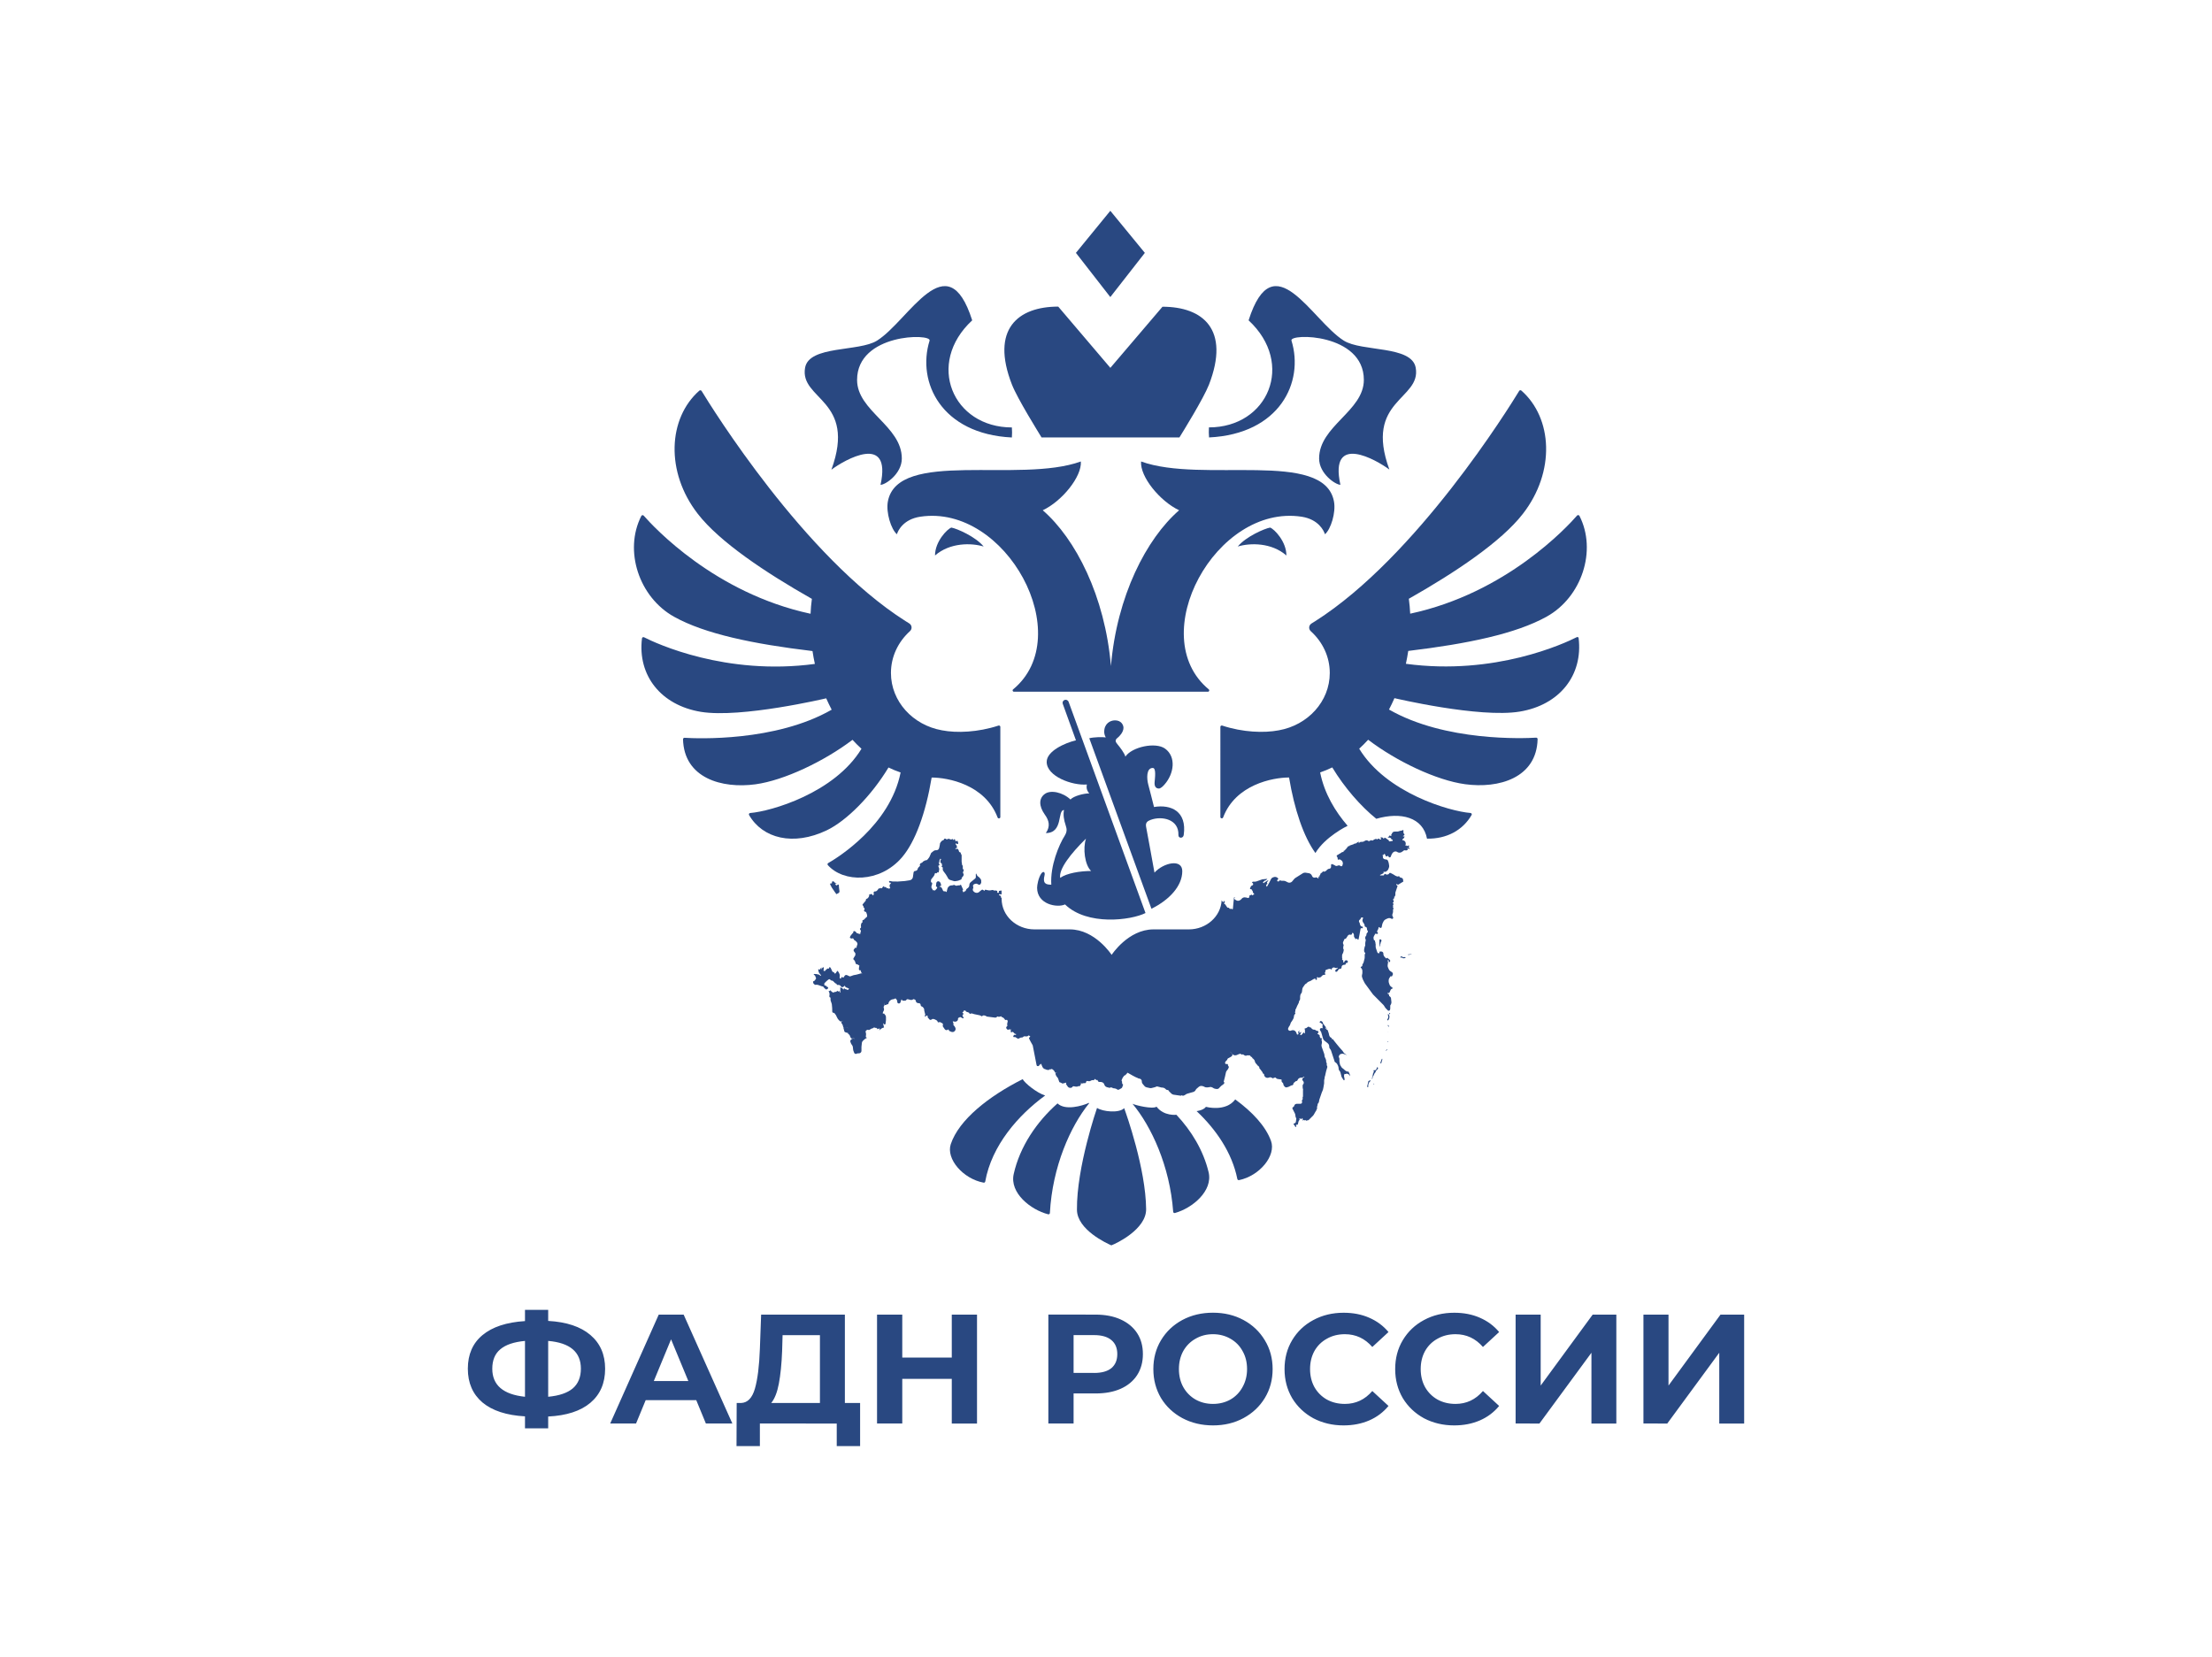 <?xml version="1.0" encoding="UTF-8"?> <svg xmlns="http://www.w3.org/2000/svg" xmlns:xlink="http://www.w3.org/1999/xlink" version="1.1" id="Слой_1" x="0px" y="0px" viewBox="0 0 5330 3993" style="enable-background:new 0 0 5330 3993;" xml:space="preserve"> <style type="text/css"> .st0{fill:#294881;} </style> <g> <path class="st0" d="M1458.1,3298.6c0,34.8-11.9,62.1-35.6,82.1c-23.5,19.8-57.4,30.8-101.6,33v28.5H1265v-28.9 c-44.5-2.5-78.6-13.6-102.4-33.4c-23.5-20-35.3-47.1-35.3-81.4c0-34.5,11.8-61.5,35.3-81c23.8-19.8,57.9-31,102.4-33.8v-27h55.9 v26.6c44.3,2.5,78.1,13.8,101.6,33.8C1446.2,3237.2,1458.1,3264.3,1458.1,3298.6z M1320.9,3366.1c26.5-2.5,46.3-9.2,59.3-20.2 c13-11.2,19.5-27.1,19.5-47.6c0-40-26.2-62.3-78.8-66.8V3366.1z M1186.2,3298.6c0,39.5,26.3,62,78.8,67.5v-134.6 c-26.8,2.5-46.6,9.2-59.6,20.3C1192.6,3262.4,1186.2,3278.1,1186.2,3298.6z M1677.7,3374.3h-121.9l-23.2,56.3h-62.3l117-262.5h60 l117.4,262.5h-63.8L1677.7,3374.3z M1658.6,3328.2l-41.6-100.5l-41.6,100.5H1658.6z M2072.5,3381.1V3485h-56.3v-54.4H1831v54.4 h-56.3l0.4-103.9h10.5c15.8-0.5,26.9-12,33.4-34.5s10.5-54.6,12-96.4l3-82.1h201.8v213H2072.5z M1884.6,3255.8 c-1.2,31.2-3.9,57.5-7.9,78.8c-4,21-10.1,36.5-18.4,46.5h117.4v-163.5h-90L1884.6,3255.8z M2354.2,3168.1v262.5h-60.8V3323h-119.3 v107.6h-60.8v-262.5h60.8v103.5h119.3v-103.5H2354.2z M2639.8,3168.1c23.2,0,43.4,3.9,60.4,11.6c17.2,7.8,30.5,18.8,39.8,33 s13.9,31.1,13.9,50.6c0,19.2-4.6,36.1-13.9,50.6c-9.2,14.2-22.5,25.3-39.8,33c-17,7.5-37.1,11.2-60.4,11.2h-52.9v72.4h-60.8V3168 L2639.8,3168.1L2639.8,3168.1z M2636.4,3308.7c18.2,0,32.1-3.9,41.6-11.6c9.5-8,14.2-19.3,14.2-33.8c0-14.8-4.8-26-14.2-33.8 c-9.5-8-23.4-12-41.6-12h-49.5v91.1h49.5V3308.7z M2922.8,3435.1c-27.2,0-51.9-5.9-73.9-17.6c-21.8-11.8-38.9-27.9-51.4-48.4 c-12.2-20.8-18.4-44-18.4-69.8s6.1-48.9,18.4-69.4c12.5-20.8,29.6-37,51.4-48.8c22-11.8,46.6-17.6,73.9-17.6 c27.3,0,51.8,5.9,73.5,17.6s38.9,28,51.4,48.8c12.5,20.5,18.8,43.6,18.8,69.4c0,25.8-6.2,49-18.8,69.8 c-12.5,20.5-29.6,36.6-51.4,48.4S2950.1,3435.1,2922.8,3435.1z M2922.8,3383.3c15.5,0,29.5-3.5,42-10.5c12.5-7.2,22.2-17.2,29.2-30 c7.2-12.8,10.9-27.2,10.9-43.5s-3.6-30.8-10.9-43.5c-7-12.8-16.8-22.6-29.2-29.6c-12.5-7.2-26.5-10.9-42-10.9s-29.5,3.6-42,10.9 c-12.5,7-22.4,16.9-29.6,29.6c-7,12.8-10.5,27.2-10.5,43.5c0,16.2,3.5,30.8,10.5,43.5c7.2,12.8,17.1,22.8,29.6,30 C2893.3,3379.8,2907.3,3383.3,2922.8,3383.3z M3237.4,3435.1c-26.8,0-51-5.8-72.8-17.2c-21.5-11.8-38.5-27.9-51-48.4 c-12.2-20.8-18.4-44.1-18.4-70.1s6.1-49.3,18.4-69.8c12.5-20.8,29.5-36.9,51-48.4c21.8-11.8,46.1-17.6,73.1-17.6 c22.8,0,43.3,4,61.5,12c18.5,8,34,19.5,46.5,34.5l-39,36c-17.8-20.5-39.8-30.8-66-30.8c-16.2,0-30.8,3.6-43.5,10.9 c-12.8,7-22.8,16.9-30,29.6c-7,12.8-10.5,27.2-10.5,43.5c0,16.2,3.5,30.8,10.5,43.5c7.3,12.8,17.3,22.8,30,30 c12.8,7,27.2,10.5,43.5,10.5c26.2,0,48.3-10.4,66-31.1l39,36c-12.5,15.2-28,26.9-46.5,34.9S3260.1,3435.1,3237.4,3435.1z M3504,3435.1c-26.8,0-51-5.8-72.8-17.2c-21.5-11.8-38.5-27.9-51-48.4c-12.2-20.8-18.4-44.1-18.4-70.1s6.1-49.3,18.4-69.8 c12.5-20.8,29.5-36.9,51-48.4c21.8-11.8,46.1-17.6,73.1-17.6c22.8,0,43.3,4,61.5,12c18.5,8,34,19.5,46.5,34.5l-39,36 c-17.8-20.5-39.8-30.8-66-30.8c-16.2,0-30.8,3.6-43.5,10.9c-12.8,7-22.8,16.9-30,29.6c-7,12.8-10.5,27.2-10.5,43.5 c0,16.2,3.5,30.8,10.5,43.5c7.3,12.8,17.3,22.8,30,30c12.8,7,27.2,10.5,43.5,10.5c26.2,0,48.3-10.4,66-31.1l39,36 c-12.5,15.2-28,26.9-46.5,34.9S3526.8,3435.1,3504,3435.1z M3652,3168.1h60.4v171l125.3-171h57v262.5h-60V3260l-125.3,170.6H3652 V3168.1z M3960,3168.1h60.4v171l125.3-171h57v262.5h-60V3260l-125.3,170.6H3960V3168.1z"></path> <g> <g> <path class="st0" d="M3799.2,1535.6c-28.7,14.5-196.5,93.2-411.6,64.1c2.2-10.2,4.1-20.6,5.7-31 c143.1-17.2,259.5-41.4,333.6-82.7c84.6-47.1,121.5-159.4,78.9-242.9c-1.2-2.1-4.2-2.4-5.7-0.7 c-23.4,26.9-170.4,186.9-402.1,236.5c-0.6-12-1.7-24-3.3-35.9c112.5-63.8,222.4-137.3,274.6-204.5 c79.1-101.6,71.8-231.2-3.5-297.3c-0.8-0.7-1.8-0.9-2.8-0.8c-1,0.1-2,0.7-2.4,1.6c-23.8,39.2-246.6,399.3-491.2,554.8 c-3,1.8-6,3.8-9,5.6c-7,4.3-7.8,13.3-1.9,18.8c28.2,25.5,45.7,61.1,45.7,100.6c0,68.7-52.9,125.8-122.9,138.2 c-35.5,6.8-86.9,4.9-136.2-11.4c-2.2-0.7-4.5,0.7-4.5,3V1969c0,3.5,5.3,4.4,6.6,1c29.9-79.3,119.6-96.3,158.9-96.3 c12.9,77.3,34.9,142.3,63.5,182c23-38.7,75.4-64.7,77.6-65.6c-29.6-34.2-56-77.4-66.2-128.6c10-3.5,19.8-7.4,29.2-12.1 c29.5,48.8,68.7,93.7,106.1,123.8c59.4-17.2,112.5-3.6,122.2,47.9c47.1,0.8,86.1-20,107.5-57.1c1.2-2-0.2-4.5-2.7-4.8 c-49.9-3.9-203-47.9-268.2-154.9c7.4-6.8,14.7-14,21.6-21.6c68.2,52,164.7,97.9,233.7,107.2c80.9,11,172.4-14.9,174.6-108.8 c0-1.8-1.6-3.5-3.6-3.4c-28.8,1.7-219,10-354.5-67.8c4.8-8.9,9-18.1,13.1-27.4c0,0,204.7,48.4,301.8,32.4 c96.4-15.9,152.9-87.8,142-177.3C3803.9,1535.8,3801.3,1534.5,3799.2,1535.6z"></path> <path class="st0" d="M2643.4,2670c0,0-49.4,142.2-48.4,245.6c0.5,48.1,72.3,81,82.9,85.6c13.1-4.9,84.2-39.1,83.8-87.2 c-0.9-97.9-47.9-229.8-52.9-243.4C2697,2683.1,2657.2,2679.2,2643.4,2670z"></path> <path class="st0" d="M2518.4,2640.1c-20.5-6.5-49-29.8-54.2-39.4c-81.9,41.3-153.4,97.6-173.2,156.5 c-11.9,35.6,29.4,83.6,79,92.9c0.9,0.2,1.7,0,2.6-0.5c0.7-0.5,1.3-1.3,1.4-2.2C2389.5,2760.5,2453.8,2687.1,2518.4,2640.1z"></path> <path class="st0" d="M2548.2,2659.1c-50.1,44.3-90.8,103.9-105.6,170.3c-10.2,45.6,41,86.1,82.9,96.9c2.1,0.6,4.2-0.9,4.3-3 c6-112.2,50-209.6,94.3-264.2c0.8-0.9,0.1-1.5-1.7-0.7C2608.3,2664.7,2566.9,2677.2,2548.2,2659.1z"></path> <path class="st0" d="M2834.6,2686.5c0,0-30,3.9-47.8-19.5c-9.3,6.7-50.8-3.4-57.9-7c44.9,53.9,89.9,149.5,98,260.3 c0.1,2.1,2.2,3.5,4.3,2.9c41.8-11.6,92-53.1,81-98.5C2899.7,2772.8,2871.1,2725.3,2834.6,2686.5z"></path> <path class="st0" d="M2976.4,2649.5c-23,30.9-70.4,17.9-70.6,17.9c-6.4,8.6-22.5,10.3-22.5,10.3c46.2,43.4,85.4,99.5,98.2,163.7 c0.2,0.9,0.7,1.6,1.5,2.1s1.6,0.7,2.6,0.5c49.4-10.2,89.9-59,77-94.5S3017.9,2679.8,2976.4,2649.5z"></path> <path class="st0" d="M3099.7,1338.7c-35.9-31.4-87.5-30.7-117.2-21.6c19.4-23.8,64.6-43.4,78-45.7 C3070.7,1275.1,3099.7,1305.1,3099.7,1338.7z"></path> <path class="st0" d="M3214.3,1208.4c-23.6-126.2-317.1-42.6-464.8-96.3c-2.8,36.8,45.5,95.8,91.7,117.6 c-79,68.6-150,206.7-164.3,375.5c-14.3-168.8-85.3-307-164.3-375.5c46.2-21.8,94.5-80.9,91.8-117.6 c-147.8,53.6-441.3-30-465,96.3c-5,26.7,7.9,67.4,21.8,79.1c2.4-8.5,15.4-36.2,56.4-42.3c206.7-31.2,379.3,287.5,223.5,416.2 c-2.3,2-1,5.6,2.2,5.6h467.2c3.1,0,4.5-3.6,2.2-5.6c-155.9-128.9,16.7-447.4,223.5-416.2c41,6.3,53.8,33.9,56.4,42.3 C3206.6,1275.8,3219.4,1235.1,3214.3,1208.4z"></path> <path class="st0" d="M2253,1338.7c36-31.4,87.6-30.7,117.2-21.6c-19.4-23.8-64.6-43.4-77.8-45.7 C2282.1,1275.1,2253,1305.1,2253,1338.7z"></path> <path class="st0" d="M3393.8,2041.5c-0.3-0.3-0.1-0.9,0.3-0.9c0.1,0,0.2,0,0.4-0.1l1-1c0.2-0.2,0.3-0.5,0.3-0.7c0-0.6-0.5-1-1-1 h-1.3c-0.3,0-0.7,0.1-1,0.2l-1.5,0.8c-0.5,0.2-1.1,0.1-1.5-0.2l-1.5-1.5c-0.2-0.2-0.7-0.1-0.7,0.3c0,0.2-0.2,0.5-0.5,0.5h-0.1 c-0.4,0-0.7-0.5-0.5-0.8l0.8-1.7c0.1-0.2,0.2-0.5,0.2-0.8v-2.3c0-1.8-0.7-3.7-2.1-5c-0.6-0.6-1.1-0.9-1.8-1.3l-1.5-0.8 c-0.2-0.1-0.5-0.1-0.7-0.1h-0.6c-1.5,0-2.1-2.1-0.7-2.8c0.1,0,0.2-0.1,0.3-0.2l1.4-1.2c0.9-0.8,1.6-1.7,2.1-2.8l0.7-1.4 c0-0.1,0.1-0.2,0.1-0.3c0-0.5-0.3-0.8-0.8-0.7l-1.7,0.2c-0.1,0-0.4,0-0.5,0c-0.9-0.3-0.9-1.5,0-1.8h0.1c0.1,0,0.1,0,0.2-0.1 l1.5-0.9c1.3-0.8,1.3-2.6,0.1-3.5c-0.1-0.1-0.2-0.1-0.3-0.2l-0.1-0.1c-0.7-0.7-1.2-1.7-1.2-2.8v-5.3c0-0.7-0.6-1.2-1.3-0.9 c-0.1,0-0.2,0.1-0.3,0.1l-0.5,0.4c-0.6,0.5-1.2,0.7-1.8,0.8l-0.5,0.1l-0.7,0.1c-0.5,0-0.9,0.1-1.5,0.2l-3.6,0.9l-1.5,0.5 c-0.9,0.4-1.9,0.5-2.9,0.5l-5.6,0.1h-0.8c-2.2,0-4.4,1-5.7,2.8c-0.5,0.6-0.8,1.2-1,1.8l-0.8,2c-0.1,0.3-0.5,0.7-0.8,1l-0.8,0.7 c-0.1,0-0.1,0.1-0.1,0.2s0,0.2,0.1,0.2l1,0.8c0.2,0.1,0.2,0.3,0.2,0.6c0,0.5-0.5,0.8-0.9,0.7l-1.5-0.5c-0.4-0.1-0.6-0.2-0.8-0.5 l-0.9-0.9c0,0.9-1.3,1.4-1.7,2.2l-0.2,0.3c-0.2,0.5-0.6,0.9-1,1.3l-0.9,0.9l-0.6,0.6c-0.4,0.3-0.2,0.9,0.3,1c0.1,0,0.3,0,0.5-0.1 l0.5-0.4c0.5-0.3,1-0.5,1.6-0.3l2,0.5l1.7,0.7c0.7,0.2,1.2,0.9,1.2,1.7c0,1,0.8,1.9,1.8,1.9h0.8c0.1,0,0.2,0,0.4,0.1l0.7,0.3 c0.5,0.2,0.4,1-0.2,1c-0.3,0-0.6,0.2-0.6,0.6v1.3c0,0.6-0.5,1-1,1c-0.2,0-0.5-0.1-0.7-0.3l-0.1-0.1c-0.6-0.6-1.5-0.6-2.1,0 c-0.2,0.2-0.6,0.5-1,0.5h-2c-0.9,0-1.7-0.8-1.7-1.7c0-0.7-0.4-1.3-0.9-1.6l-1.5-0.8c-0.2-0.1-0.5-0.2-0.7-0.5l-4.5-3.4 c-0.6-0.3-1.2-0.7-1.9-0.8l-0.3-0.1c-0.1,0-0.2,0-0.2,0c-0.7,0-1.3,0.6-1.3,1.3v0.8c0,0.5-0.5,0.8-0.9,0.7h-0.1 c-0.2-0.1-0.4-0.2-0.4-0.5c0-0.1,0-0.2-0.1-0.3l-0.7-0.9c-0.3-0.5-0.9-0.9-1.4-1.2l-0.4-0.2c-1-0.6-2.3-0.6-3.4-0.3l-0.9,0.2 c-0.1,0-0.2,0.1-0.4,0.2c-0.6,0.6-0.2,1.4,0.5,1.6l0.6,0.1c0.8,0.1,1,1,0.5,1.6l-0.8,0.8c-1,1-2.8,0.7-3.4-0.6 c-0.1-0.1-0.1-0.3-0.2-0.5l-0.1-0.1c-0.7-0.7-1.7-0.8-2.6-0.1c-0.1,0.1-0.2,0.1-0.2,0.2l-1.5,0.9c-0.7,0.5-1.7,0.4-2.3-0.2 c-0.2-0.2-0.6-0.5-0.9-0.5h-0.2c-0.5-0.1-0.9,0-1.4,0.1l-3.1,1.3c-0.3,0.1-0.7,0.3-1,0.6l-2.7,1.8c-0.7,0.5-1.5,0.4-2.1-0.2 c-0.3-0.4-0.7-0.5-1.2-0.5h-0.2c-0.4,0-0.7,0.1-1,0.2l-3.8,1.9c-0.9,0.5-2,0.2-2.7-0.5c-0.1-0.2-0.3-0.3-0.6-0.5l-0.5-0.2 c-1.3-0.7-2.9-0.8-4.3-0.4l-1,0.4c-0.7,0.2-1.4,0.6-2,0.9l-1,0.7c-1.5,1-3.4,1.5-5.1,1.5h-2.9c-0.9,0-1.8,0.3-2.6,1l-0.2,0.2 c-0.1,0.1-0.3,0.2-0.5,0.4l-1.8,0.9c-0.3,0.2-0.8-0.1-0.8-0.5s0.2-0.6,0.6-0.6h0.1c0.3,0,0.7-0.4,0.7-0.7c0-0.3-0.4-0.7-0.7-0.7 h-0.5c-0.2,0-0.3,0-0.6,0.1l-1.7,0.8c-0.6,0.3-1.1,0.7-1.6,1.1c-0.5,0.5-1,0.9-1.6,1.2l-1,0.5c-0.6,0.4-1.3,0.5-2,0.5h-0.6 c-0.8,0-1.6,0.4-2.2,0.9c-0.3,0.3-0.7,0.6-1.2,0.8l-7.8,2.6c-0.1,0-0.2,0.1-0.3,0.1h-0.3c-0.5,0-0.8,0.3-0.8,0.8v0.4 c0,0.7-0.8,0.9-1.3,0.5c-0.1-0.1-0.4-0.2-0.5-0.2h-0.3c-0.5,0-0.9,0.2-1.3,0.6l-5.1,6.5l-4.1,4.1c-0.2,0.2-0.5,0.3-0.7,0.3h-0.7 c-0.6,0-0.9,0.8-0.5,1.3c0.1,0.1,0.2,0.3,0.2,0.5v0.1c0,0.6-0.5,1-1,1h-1.3c-0.3,0-0.7,0.1-1,0.2l-1.5,0.7 c-0.6,0.3-1.2,0.7-1.6,1.1s-1,0.9-1.6,1.2l-2,1l-4.1,2.7c-0.2,0.1-0.5,0.2-0.6,0.3l-0.5,0.1c-1.6,0.6-2.1,2.6-0.9,3.8 c0.2,0.2,0.3,0.3,0.5,0.6l0.9,1.8c0.2,0.5,0.3,1,0.3,1.5v1.5c0,1.2,0.9,2.1,2.1,2.1h0.1c0.5,0,0.9-0.2,1.2-0.5 c0.6-0.6,1.4-0.7,2.1-0.2l3.4,2.1c1.6,0.9,2.8,2.6,3.1,4.4l0.5,2.3c0.2,1.2,0.1,2.5-0.5,3.6l-0.3,0.7c-0.1,0.3-0.2,0.7-0.2,1 c0,1.3-1,2.3-2.3,2.3h-0.7c-0.8,0-1.6-0.4-2.2-0.9l-0.2-0.2c-1-1-2.7-1.4-4.1-0.9l-3.5,1.1c-1.7,0.6-3.7,0.1-5.1-1.1 c-0.5-0.5-1-0.8-1.6-1l-5-2.1c-0.7-0.2-1.5-0.1-2.1,0.5c-0.3,0.3-0.6,0.8-0.6,1.4v4.4c0,1.3-0.5,2.6-1.4,3.5l-0.1,0.1 c-0.8,0.8-2,1.3-3.1,1.3c-0.7,0-1.4,0.1-2,0.5l-0.8,0.4c-0.8,0.3-1.5,0.9-2.1,1.5l-2.2,2.2c-0.8,0.8-1.7,1.4-2.8,1.7l-2.1,0.7 c-0.3,0.1-0.8,0.1-1.2-0.1l-1.3-0.6c-0.5-0.2-1,0.1-1,0.6c0,0.2-0.1,0.3-0.2,0.5l-2.3,2.3c-0.2,0.2-0.6,0.5-1,0.5s-1,0.3-1.3,0.8 l-1,2c0,0.1-0.1,0.1-0.1,0.2v1.2c0,0,0,0.1-0.1,0h-0.1l-0.2,0.5c0,0,0,0.1-0.1,0.1l-0.8,0.8c-0.9,0.9-1.1,2.3-0.6,3.5l0.4,0.6 c0,0.1,0,0.1-0.1,0.1h-0.6c-0.3,0-0.7-0.3-0.7-0.7c0-0.3-0.3-0.7-0.7-0.7s-0.7,0.3-0.7,0.7v3.4c0,0.8-1,1-1.4,0.3 c0-0.1-0.1-0.1-0.1-0.2l-0.5-0.5c-1.4-1.4-3.5-1.8-5.3-1.3l-0.3,0.1c-0.6,0.2-1.3,0.3-1.8,0.3h-0.6c-2.5,0-4.6-1.6-5.5-3.9 c-0.1-0.2-0.2-0.6-0.3-0.8l-0.5-1c-1.4-2.7-4-4.5-6.8-5l-8.2-1.3c-2.2-0.3-4.4,0.1-6.3,1.3l-18.6,11.7c-0.8,0.6-1.6,1.2-2.2,2 l-5,6c-0.8,0.9-1.7,1.6-2.8,2.2c-2.6,1.3-5.6,1.3-8,0l-1.6-0.8l-3.6-1.8c-1.3-0.7-2.8-1-4.3-1h-4.4c-0.3,0-0.7,0-1-0.1l-4.1-1 c-0.6-0.1-1,0.2-1,0.8c0,0.2-0.1,0.5-0.2,0.6l-0.5,0.5c-0.5,0.5-1,0.7-1.7,0.7h-1.2c-0.5,0-0.9-0.2-1.3-0.6 c-0.6-0.6-0.7-1.4-0.4-2.1l0.6-1.2c0.2-0.3,0.5-0.7,0.8-0.8c1.2-0.6,1.4-2.1,0.5-3l-0.8-0.8c-0.1-0.1-0.2-0.2-0.5-0.3l-0.7-0.5 c-2.2-1.5-4.9-2-7.4-1.3l-1.6,0.5l-0.7,0.2c-2.3,0.8-4.3,2.4-5.3,4.6l-4,7.9l-5.3,9.5c-0.1,0.2-0.5,0.5-0.8,0.5 c-0.5,0-0.9-0.5-0.9-0.9v-1.5c0-0.3-0.1-0.6-0.3-0.8c-0.6-0.6-0.4-1.5,0.3-1.9l1.3-0.6c0.1-0.1,0.3-0.2,0.5-0.3l0.2-0.2 c0.6-0.6,0.6-1.5,0-2.1c-0.2-0.2-0.5-0.6-0.5-1v-0.6c0-1,0.6-2,1.5-2.6l1-0.6c0.2-0.1,0.4-0.2,0.5-0.5c0.5-0.8-0.5-1.7-1.3-1.3 l-0.2,0.1l-6.8,4.2c-0.2,0.1-0.3,0.2-0.5,0.3l-1.1,1.2c-0.7,0.7-2,0.6-2.5-0.3c-0.3-0.6-0.2-1.3,0.2-1.7l3-3 c0.3-0.3,0.9-0.6,1.4-0.6c0.4,0,0.8-0.1,1.2-0.3l3.7-2.6c0,0,0.1,0,0.1-0.1c0.6-0.2,0.3-1-0.2-1l-11,1c-0.1,0-0.3,0-0.5,0.1 l-14,5c-1,0.3-2.1,0.6-3.1,0.6h-5c-0.3,0-0.6,0.1-0.9,0.2l-0.8,0.5c-0.8,0.4-0.9,1.5-0.4,2.1c0.1,0.1,0.2,0.2,0.4,0.2l0.2,0.1 c1.4,0.7,2.1,2.3,1.6,3.8v0.1c-0.3,1-1.2,1.7-2.1,2.1l-0.7,0.2c-1.3,0.5-2.3,1.4-2.9,2.7l-1.7,4.2c-0.2,0.6-0.1,1.2,0.4,1.6 c0.5,0.5,1,0.6,1.6,0.2c0.9-0.5,2,0.2,2,1.3v0.1c0,0.3,0.1,0.7,0.5,1l0.6,0.6c0.2,0.2,0.5,0.6,0.7,0.9l0.8,1.6 c0.2,0.5,0.3,0.9,0.3,1.5v0.5c0,1,0.6,1.9,1.4,2.3l0.5,0.2c0.6,0.4,1,0.9,1,1.6v0.4c0,0.8-0.7,1.4-1.4,1.4h-0.6 c-0.5,0-0.8,0.3-0.8,0.8c0,0.7-0.9,1.2-1.4,0.6l-1-1c-0.2-0.2-0.6-0.5-1-0.5h-0.1c-0.5,0-0.9,0.2-1.3,0.5l-0.3,0.3 c-0.3,0.4-0.9,0.6-1.4,0.6c-1.2,0-2.1,0.9-2.1,2.1v1.3c0,2.4-2.6,4.1-4.8,2.9l-0.3-0.1c-0.4-0.2-0.7-0.4-1-0.4l-4-0.6 c-3.4-0.5-6.6,0.8-8.7,3.5l-0.2,0.3c-0.5,0.6-1,1.2-1.7,1.7l-1.3,0.9c-2.2,1.6-5,2.2-7.5,1.5c-0.9-0.2-1.9-0.7-2.7-1.2l-2.6-1.6 c-0.3-0.2-0.7-0.6-0.8-0.9l-0.7-1.3c-0.2-0.6,0-1.1,0.5-1.4l0.2-0.1c0.7-0.3,0.7-1.4,0-1.6c-0.6-0.4-1.3,0.1-1.4,0.7l-1.3,11.5 l-1.4,15.2c0,0.3-0.2,0.7-0.5,0.9l-0.2,0.2c-0.5,0.5-1.3,0.5-1.7,0l-1.3-1.3c-0.2-0.2-0.7-0.1-0.7,0.3c0,0.2-0.2,0.5-0.5,0.5 h-1.6c-0.6,0-1-0.2-1.4-0.6l-0.6-0.6c-0.2-0.2-0.4-0.5-0.4-0.7c0-0.6-0.5-1-1-1h-1.8c-0.9,0-1.8-0.5-2.3-1.3l-4.5-6.7 c-0.2-0.5-0.8-0.7-1.3-0.7c-0.4,0-0.7-0.1-1-0.5c-0.6-0.6-0.6-1.5,0-2.1l0.7-0.7c0.7-0.7,0.9-1.8,0.5-2.8l-0.6-1.1 c0-0.1-0.1-0.1-0.2-0.2l-1-0.5c-0.3-0.1-0.6,0.2-0.3,0.5c0.1,0,0.1,0.1,0.1,0.2v0.7c0,0.4-0.1,0.7-0.5,1c-0.6,0.6-1.5,0.6-2.1,0 l-1.5-1.5c-0.2-0.2-0.5-0.6-0.7-0.9l-0.2-0.6c-0.1-0.2-0.2-0.5-0.5-0.8c-2,39.1-36.7,70.2-79.1,70.2h-85.2 c-61,0-100.8,61.4-100.8,61.4s-39.8-61.4-100.8-61.4h-85.1c-43.7,0-79.2-32.9-79.2-73.7v-3.6c-0.3,0.1-0.7,0.4-0.9,0.6l-0.6,0.6 c-0.1,0.1-0.2,0.1-0.3,0.1c-0.5,0-0.7-0.6-0.3-0.9l0.3-0.4c0.1-0.1,0.2-0.3,0.2-0.5v-0.8c0-1-0.6-2-1.5-2.6l-1.2-0.6 c-0.1-0.1-0.3-0.1-0.5-0.1h-0.9c-0.7,0-0.9-0.8-0.5-1.3c0.1-0.1,0.2-0.3,0.2-0.5v-0.1c0-0.6,0.5-1,1-1h1.3c0.3,0,0.7,0.1,1,0.2 c0.8,0.5,1.7,0.4,2.6-0.1v-8.9c-0.5-0.1-1-0.1-1.5,0l-4.6,0.9c-0.7,0.1-0.9,1-0.5,1.5c0.1,0.1,0.2,0.3,0.2,0.6v0.5 c0,1.2-0.9,2.1-2.1,2.1c-0.6,0-1-0.2-1.4-0.6l-0.3-0.3c-0.3-0.4-0.5-0.8-0.5-1.3v-0.3c0-0.2,0.1-0.5,0.3-0.7 c0.6-0.6,0.3-1.4-0.3-1.6l-2.4-0.8c-0.2-0.1-0.6-0.1-0.8-0.1h-4.4c-0.6,0-1.2-0.2-1.5-0.7c-0.5-0.5-1.2-0.7-2-0.6l-5.8,1 c-1,0.2-2.1,0.2-3.1,0l-6.7-1.2c-0.1,0-0.3-0.1-0.3-0.2l-0.6-0.6c-0.2-0.2-0.7-0.1-0.7,0.4c0,0.2-0.2,0.5-0.5,0.5h-0.3 c-0.3,0-0.7,0.3-0.7,0.7v0.6c0,0.7-1,0.9-1.4,0.4c-0.1-0.1-0.2-0.2-0.3-0.4l-2.4-1.1c-0.2-0.1-0.3-0.2-0.5-0.4 c-0.7-0.7-1.9-0.8-2.6-0.1l-4.3,3.3l-1.3,1.3c-2.7,2.7-6.6,3.5-10.1,2.1l-0.3-0.1c-0.7-0.2-1.4-0.7-2-1.2l-1.4-1.2 c-2-1.5-2.8-4.2-2-6.5c0.1-0.2,0.2-0.5,0.3-0.7l0.3-0.6c0.6-1.3,0.6-2.7,0-3.8c-1-2.1-0.2-4.8,1.9-5.8l1.4-0.7 c0.2-0.1,0.6-0.2,0.8-0.3l0.9-0.3c1.9-0.6,3.8-0.4,5.6,0.6l2.2,1.3c1.4,0.8,3,0.6,4.2-0.5l0.7-0.7c0.2-0.2,0.3-0.5,0.3-0.7v-0.4 c0-0.3,0.3-0.7,0.7-0.7c0.3,0,0.7-0.4,0.7-0.7v-5.7c0-1.4-0.5-2.8-1.4-3.9l-2.2-2.9c-0.5-0.6-1-1.1-1.7-1.7l-2.7-2 c-1.3-1-2.3-2.4-2.9-4.1l-0.6-1.7c0-0.1-0.1-0.2-0.2-0.4c-0.5-0.5-1.3-0.1-1.3,0.6v7.7c0,1.2-0.6,2.3-1.4,3l-7.1,5.9l-3.7,3 c-2.1,1.7-3.4,4.3-3.4,7c0,2.8-1.3,5.3-3.5,7.1l-2.2,1.6l-1.2,1.2c-1.2,1.2-1.7,2.7-1.7,4.3l-2.6,1l-2.7,2.1 c-0.5,0.5-1.3-0.1-0.9-0.8c0.1-0.2,0.1-0.6-0.1-0.7l-1.3-1.3c-0.7-0.7-0.5-1.7,0.3-2.2c0.7-0.3,0.9-1.2,0.7-1.7l-4.6-10.4 c-0.2-0.5-0.7-0.8-1.3-0.8c-0.3,0-0.7,0.1-0.9,0.4l-0.3,0.3c-0.5,0.5-1,0.7-1.7,0.7h-2.1c-0.8,0-1.6,0.1-2.3,0.3l-0.9,0.3 c-1.4,0.5-2.9,0.4-4.3-0.3l-0.5-0.2c-0.2-0.1-0.5-0.3-0.7-0.5c-0.7-0.7-1.7-0.9-2.7-0.6l-1.9,0.6c-0.6,0.2-1.3,0.4-1.9,0.4h-1.7 c-2.1,0-4.1,0.7-5.7,2l-0.6,0.5c-1.6,1.3-2.8,3-3.4,5.1l-0.7,2.6l-1.2,4.8c-0.1,0.6-0.6,0.9-1.2,0.9c-0.3,0-0.6-0.1-0.8-0.3 l-1.9-1.9c-0.2-0.2-0.7-0.1-0.7,0.4c0,0.2-0.2,0.5-0.5,0.5h-0.7c-0.2,0-0.3,0-0.5-0.1l-0.8-0.3c-1.2-0.6-2.1-1.6-2.4-2.9 l-0.5-1.3c-0.2-0.7-0.6-1.4-0.9-2l-1.7-2.7c-0.3-0.5-0.7-0.8-1.3-1.2l-1.7-0.8c-0.2-0.1-0.6-0.1-0.7,0.1l-0.2,0.2 c-0.3,0.3-0.9,0.1-0.9-0.4c0-0.1,0-0.2,0.1-0.3l0.8-0.8c0.3-0.4,0.8-0.5,1.3-0.5c1.2,0,2-1,1.7-2.1l-0.8-3.8 c-0.1-0.7-0.5-1.4-0.9-2.1l-1.3-1.6c-1.4-1.8-3.8-2.3-5.9-1.4c-1.4,0.7-2.4,2.1-2.6,3.6l-0.9,7.7c-0.1,0.6,0.5,1.2,1,1.2 c0.1,0,0.3,0,0.5,0.1l0.2,0.1c1.3,0.6,1.7,2.2,0.9,3.4l-1.2,1.7c-0.1,0.2-0.3,0.5-0.6,0.7l-3,3c-0.6,0.6-1.5,0.6-2.1,0l-0.1-0.1 c-0.2-0.2-0.5-0.4-0.7-0.4h-0.7c-0.2,0-0.3,0.1-0.3,0.4c0,0.3-0.5,0.5-0.6,0.2l-2.3-3.4l-2.1-4c-0.2-0.5-0.1-1,0.2-1.5 c0.2-0.2,0.3-0.6,0.3-0.9v-1.3c0-0.7,0.1-1.4,0.5-2l0.6-1.1c0.2-0.5,0.3-1,0.3-1.5v-2.1c0-0.8-0.7-1.4-1.4-1.4 c-0.8,0-1.4-0.7-1.4-1.4v-3.7c0-1.3,0.5-2.6,1.4-3.5l5-6.3c0.3-0.5,0.7-1,1-1.6l0.8-1.6c0.1-0.2,0.2-0.5,0.3-0.8l1-3 c0.1-0.5,0.7-0.8,1.2-0.8c0.3,0,0.7,0.1,0.9,0.3c0.6,0.6,1.5,0.6,2.1,0l2.6-2.6c0.2-0.2,0.7-0.1,0.7,0.4c0,0.2,0.2,0.5,0.5,0.5 h0.3c0.3,0,0.7-0.2,0.8-0.7l1.2-6.5c0.1-0.9,0.1-1.9-0.2-2.7l-1.9-5.3c-0.3-0.9,0.3-1.8,1.4-1.8c1,0,1.7-1.2,1.3-2.1l-1.6-3.4 c-0.1-0.2-0.1-0.5,0.1-0.7l0.1-0.1c0.1-0.1,0.1-0.5,0-0.6s-0.2-0.1-0.3-0.1h-0.8c-0.2,0-0.6-0.1-0.7-0.3l-0.6-0.6 c-0.1-0.1-0.2-0.3-0.1-0.6c0,0.1,0,0.2,0.1,0.3l0.6,0.6c0.2,0.2,0.5,0.4,0.7,0.4h0.3c0.3,0,0.8,0.1,1,0.5c0.3,0.3,1,0.1,1-0.5 v-3.8c0-0.3,0.1-0.7,0.2-0.9l1-2.2c0.1-0.2,0.1-0.3,0.1-0.6c0-1.4,1.9-1.8,2.4-0.6l0.2,0.5c0.1,0.1,0.1,0.4,0.1,0.6v0.5 c0,0.4-0.3,0.7-0.7,0.7c-0.3,0-0.7,0.3-0.7,0.7v4.9c0,0.9,0.7,1.6,1.6,1.6c0.7,0,1.4,0.6,1.5,1.3l1,5c0.1,0.3-0.2,0.8-0.6,0.8 c-0.3,0-0.7,0.2-0.7,0.7v0.4c0,0.2,0.1,0.6,0.3,0.7l0.8,0.8c0.2,0.2,0.5,0.3,0.7,0.3c0.6,0,1,0.5,1,1v4.5c0,1,0.3,2.2,0.9,3 l2,2.9l4.3,5.7l4.3,7.1l1,2.1c1.2,2.2,3.1,3.9,5.6,4.6l8.5,2.6c1.4,0.5,2.8,0.5,4.3,0.2l5.3-0.9c0.7-0.1,1.3-0.4,2-0.6l5.5-2.2 c0.5-0.1,0.8-0.5,1-0.7c0.6-0.6,0.9-1.5,0.9-2.3v-0.1c0-0.9,0.3-1.8,1-2.4l1.3-1.3c0.3-0.3,0.7-0.7,0.9-1.2l1-1.6 c0.8-1.3,0.9-3,0.2-4.4l-0.1-0.2c-0.1-0.2-0.3-0.5-0.5-0.7c-0.7-0.7-0.9-1.7-0.6-2.7l1.9-5.6c0.2-0.8-0.3-1.6-1.2-1.6 c-0.7,0-1.2-0.6-1.2-1.2v-7.2c0-0.2-0.1-0.3-0.2-0.5l-1-1c0,0-0.1,0-0.1,0.1c0,0.1-0.1,0.1-0.2,0l-1.3-8.7v-0.1v-14.7 c0-0.6-0.1-1.2-0.3-1.7l-0.9-1.9c-0.1-0.1-0.2-0.2-0.5-0.2c-0.5,0-0.6-0.5-0.3-0.8l0.2-0.2c0.2-0.2,0.2-0.6,0-0.8l-0.7-0.7 c-0.2-0.2-0.3-0.5-0.3-0.7c0-0.6-0.5-1-1-1h-0.7c-0.7,0-1.4-0.5-1.6-1.2l-0.9-2.8c-0.1-0.2-0.2-0.5-0.3-0.8l-0.7-1.4 c-0.3-0.7-0.9-1.4-1.7-1.7l-0.6-0.2c-0.7-0.4-1.6-0.4-2.3,0l-1,0.6c-0.3,0.2-0.8,0.1-1.2-0.2c-0.5-0.5-0.3-1.3,0.2-1.5l1.4-0.7 c0.2-0.1,0.3-0.2,0.6-0.3l1.5-1.5c0.6-0.6,0.5-1.5-0.3-1.9l-0.3-0.2c-0.5-0.2-0.6-0.9-0.2-1.4c0.3-0.3,0.3-0.9,0-1.1l-0.8-0.7 c0,0-0.1-0.1-0.2-0.1l-1.6-0.8c-0.3-0.1-0.2-0.6,0.1-0.6c0.1,0,0.1,0,0.2-0.1l0.3-0.3c0.6-0.6,0.6-1.5,0-2.1l-0.2-0.2 c-0.1-0.1-0.1-0.2-0.1-0.3c0-0.5,0.6-0.7,0.9-0.3l1.7,1.7c0.1,0.1,0.3,0.4,0.6,0.4h0.1c1.6,0.6,3.1-0.9,2.6-2.6l-0.1-0.5 l-1.2-4.4c0-0.2-0.3-0.1-0.3,0s-0.1,0.1-0.1,0.1h-3.2c-0.2,0-0.5,0.2-0.5,0.5s-0.5,0.6-0.7,0.3l-0.5-0.5 c-0.1-0.1-0.2-0.3-0.2-0.5v-0.6c0-0.3-0.1-0.7-0.2-1l-1.2-2.3c0-0.1,0-0.1,0-0.2c0-0.5-0.6-0.7-0.9-0.3l-0.3,0.3 c-0.1,0.1-0.2,0.3-0.2,0.5v0.1c0,0.6-0.5,1-1,1h-1.5c-0.2,0-0.5-0.1-0.6-0.3l-0.9-2.2c0-0.1-0.2-0.1-0.2,0v0.1l-1.3,0.9 c-0.9,0.7-2.2,0.9-3.2,0.5l-2.6-1l-1.4-0.5c-0.9-0.3-2-0.1-2.8,0.5c-0.1,0.1-0.2,0.2-0.5,0.2l-1,0.6c-0.9,0.5-2,0.2-2.6-0.7 c-0.3-0.5-0.8-0.8-1.4-0.9h-0.5l-1-0.1c-0.9-0.1-1.9,0.6-1.9,1.6c0,0.6-0.3,1.1-0.9,1.4l-3.2,1.6c-1,0.5-1.9,1.3-2.6,2.1l-2,2.6 c-0.9,1.2-1.4,2.6-1.4,3.9c0,0.5,0,0.9-0.1,1.3l-1.3,6.4l-0.6,2.2c-0.6,2.1-2.1,3.8-4.2,4.5c-0.7,0.2-1.4,0.4-2.1,0.4h-1.9 c-1.7,0-3.5,0.6-4.9,1.7l-6.3,5.1c-0.1,0.1-0.1,0.2,0,0.4c0.1,0.1,0.1,0.1,0,0.2l-3.8,8.6c-0.3,0.7-0.7,1.4-1.3,2.1l-3.2,4.1 c-1,1.3-2.7,2.1-4.3,2.1c-1,0-2.2,0.3-3,0.9l-2.7,1.7c-0.2,0.1-0.3,0.2-0.6,0.2h-0.1c-0.6,0-1,0.5-1,1c0,0.2-0.1,0.6-0.3,0.7 l-0.6,0.6c-0.3,0.3-0.8,0.6-1.3,0.8l-1.7,0.6c-1.3,0.3-2.2,1.4-2.6,2.6l-0.6,1.6c-0.1,0.5,0,0.9,0.3,1.3c0.5,0.5,0.5,1.3,0,1.7 l-3.6,3.6c-0.8,0.8-1.4,1.9-1.6,2.9l-0.1,0.6c-0.6,2.1-2.1,3.8-4.2,4.5l-0.3,0.1c-0.5,0.1-0.9,0.2-1.3,0.2 c-2.1,0-3.8,1.5-4.2,3.6l-0.9,6.4l-0.6,4.5c-0.5,4.1-3.7,7.3-7.8,8l-11.6,1.8l-19.1,1.4c0,0-0.1,0-0.1-0.1c0,0,0-0.1-0.1-0.1h-9 c-0.6,0-1.2,0-1.7-0.1l-6-1.2c-0.3-0.1-0.8,0-1.2,0.1c-1.2,0.6-1.4,2.1-0.5,3l0.3,0.4c0.5,0.5,1,0.7,1.6,0.7h1.6 c0.2,0,0.3,0.1,0.5,0.2l0.3,0.3c0.3,0.3,0.1,0.9-0.3,0.9c-0.1,0-0.2,0-0.3,0.1l-1,1c-0.2,0.2-0.3,0.5-0.3,0.7v0.3 c0,0.3-0.3,0.7-0.7,0.7c-0.3,0-0.7,0.3-0.7,0.7v4.1c0,0.6,0.1,1.1,0.3,1.7l0.9,2c0,0.1,0.1,0.1,0.2,0.1c0.3,0,0.3,0.5,0.1,0.5 l-2.9,0.7c-0.1,0-0.2,0.1-0.3,0.3c-0.1,0.4-0.5,0.5-0.8,0.2l-1.2-1.2c-0.3-0.3-1-0.3-1.4,0c-0.3,0.3-1,0.3-1.4,0l-2.6-2.6 c-0.6-0.6-1.5-0.6-2.1,0l-0.1,0.1c-0.2,0.2-0.5,0.3-0.7,0.3c-0.6,0-1-0.5-1-1v-0.7c0-0.6-0.5-1.1-1.2-1.1c-0.3,0-0.7,0.2-0.9,0.5 l-0.6,0.8c0,0.1-0.1,0.1-0.2,0.2l-1.6,1.1c-0.1,0.1-0.1,0.2,0.1,0.2c0.1,0,0.2,0.1,0.1,0.2l-1,1.6c-0.3,0.6-1,0.8-1.6,0.5 l-0.6-0.4c-0.6-0.3-1.3-0.3-2,0l-1,0.6c-0.3,0.2-0.6,0.2-0.9,0.2h-1.9c0,0,0,0-0.1,0l-0.1,0.1l-2.4,3.4c-0.3,0.6-0.8,1-1.4,1.5 l-1,0.9c-0.9,0.8-2.2,1.3-3.5,1.3h-1c-0.9,0-1.7,0.5-2.3,1.2l-0.3,0.5c-0.6,0.7-0.6,1.7-0.1,2.6c0.1,0.1,0.1,0.2,0.1,0.2 c0.3,0.8,0.3,1.7,0,2.6l-0.9,1.7c-0.3,0.7-1.3,0.9-1.9,0.5c-0.5-0.3-0.7-0.9-0.5-1.5l0.2-0.5l0.2-0.9c0.1-0.2-0.1-0.5-0.3-0.5 s-0.3,0.1-0.3,0.3l-0.1,0.3c-0.1,0.5-0.5,0.7-0.9,0.7h-0.1c-0.3,0-0.7-0.1-0.8-0.5l-0.1-0.1c-0.5-0.6-1.2-0.7-1.7-0.3l-1.2,0.7 c-0.2,0.1-0.6,0.2-0.9,0.2h-1.2c-0.3,0-0.7,0.3-0.7,0.7v0.5c0,0.1,0.1,0.2,0.2,0.2s0.2,0.1,0.2,0.3l-0.1,1c0,0.1,0,0.1,0,0.2 l-0.6,1.8c-0.6,1.6-1.5,3-2.7,4.1l-0.9,0.8c-0.3,0.2-0.7,0.5-1.2,0.7l-1.6,0.7c-0.8,0.4-1.3,1.2-1,2c0.1,0.9-0.2,1.8-0.8,2.6 l-2.7,3.2l-4.2,5c-0.3,0.5-0.5,0.9-0.5,1.5c0,0.3,0.2,0.8,0.5,1l0.8,0.9l0.6,0.6c0.6,0.6,0.7,1.4,0.5,2.1v0.1 c0,0.1-0.1,0.2-0.1,0.3v0.5c0,0.5,0.3,0.8,0.8,0.8c0.2,0,0.5,0.1,0.7,0.4l0.7,1.2c0.6,0.9,0.7,2,0.3,3l-1,2.7 c0,0.1-0.1,0.1-0.1,0.2c-0.5,0.6,0,1.4,0.7,1.4c0.2,0,0.5,0.1,0.7,0.4l0.3,0.3c0.3,0.5,0.9,0.7,1.5,0.7h0.1c0.9,0,1.6,0.6,2,1.4 l1.6,4.5c0.2,0.8,0.5,1.6,0.5,2.5v1.4c0,0.2,0,0.3,0.1,0.6c0.2,0.5,0.1,1.2-0.3,1.5l-0.9,0.7l-3.1,2.9l-3.7,3.7 c-0.3,0.3-0.9,0.6-1.4,0.6c-1,0-2,0.8-2,1.8v0.8c0,0.1,0,0.2,0,0.4l0.2,1c0,0.1,0.1,0.2,0.2,0.2c0.1,0,0.2,0.1,0.2,0.2v0.5 c0,0.5-0.3,0.8-0.7,0.8h-0.1c-0.2,0-0.5,0.1-0.6,0.2l-0.7,0.7c-0.3,0.3-0.6,0.6-0.7,1l-0.5,1c-0.3,0.8-0.6,1.7-0.7,2.6l-0.2,1.5 c-0.1,1-0.1,2.1,0.1,3l0.2,0.9c0,0.2,0.1,0.6,0,0.8c-0.1,0.7-0.3,1.3-0.8,1.7l-0.7,0.7l-0.6,0.6c-0.6,0.6-0.8,1.4-0.3,2.2 c0.1,0.1,0.2,0.2,0.3,0.4l0.2,0.2c0.7,0.7,1.2,1.6,1.3,2.6l0.2,1.7c0.1,0.7-0.1,1.3-0.6,1.7s-0.7,1-0.6,1.7l0.1,1.6 c0,0.1,0,0.2,0,0.4c-0.1,0.3-0.5,0.7-0.9,0.7h-1.5c-0.5,0-1-0.1-1.5-0.3l-1.3-0.7c-0.6-0.2-1.2-0.5-1.7-0.5 c-1.3,0-2.6-0.7-3.1-1.8l-0.6-1c-0.6-0.9-1.4-1.6-2.4-2l-1.5-0.5c-0.8-0.2-1.6,0-2.2,0.6c-0.2,0.4-0.5,0.7-0.5,1l-0.2,1.9 c0,0.2-0.1,0.6-0.2,0.8l-0.3,0.6c-0.1,0.2-0.5,0.5-0.8,0.5s-0.6,0.1-0.8,0.3l-1.9,2.6l-2,2.5c-0.2,0.2-0.3,0.6-0.6,0.9l-1,2.2 c-0.1,0.1-0.2,0.2-0.3,0.2c-0.3,0-0.5,0.4-0.2,0.6l0.5,0.6c0.1,0.1,0.2,0.3,0.1,0.6l-0.1,0.3c-0.1,0.4,0.2,0.7,0.6,0.7 c0.1,0,0.1,0,0.2,0l2.4,0.9c0.7,0.2,1.4,0.2,2.1-0.1l0.3-0.2c0.8-0.5,1.7-0.2,2.3,0.5c0.2,0.2,0.3,0.5,0.5,0.7l0.2,0.6 c0.3,1.2,1.2,2.2,2.3,2.8l1,0.6l0.9,0.6c0.9,0.6,1.6,1.3,2.3,2.1l1.3,1.5c0.8,1,1.3,2.2,1.4,3.5v0.3c0.1,1.3-0.2,2.6-0.9,3.7 c-0.5,0.8-0.8,1.7-0.9,2.7l-0.1,1.6c0,0.5-0.2,0.8-0.6,1.2l-0.2,0.2c-0.5,0.5-1.2,0.6-1.7,0.2l-0.3-0.1c-0.7-0.3-1.5,0-1.7,0.7 v0.1c-0.2,0.9-0.7,1.6-1.4,2.2c-1.5,1.2-1.9,3.3-0.9,4.9l0.8,1.5l2.6,3.3c0.5,0.7,0.7,1.5,0.5,2.2v0.1c0,0,0,0.1-0.1,0.1 l-0.5,0.9c-0.1,0.2,0,0.5,0.2,0.5c0.1,0,0.2,0.1,0.3,0.2l0.2,0.7c0.1,0.2-0.1,0.5-0.3,0.5c-0.1,0-0.2,0.1-0.3,0.2l-0.3,0.7 l-3.9,6.5c-0.7,1.2-0.5,2.7,0.7,3.5l1,1c1.2,1.2,2.1,2.7,2.4,4.3l0.1,0.4l0.9,2.7c0,0.1,0.1,0.2,0.1,0.5c0.1,0.7,0.6,1.4,1.3,1.6 l3.4,1c0.1,0,0.2,0.1,0.3,0.1l4.1,2.6c0.1,0.1,0.1,0.2-0.1,0.2c-0.1,0-0.1,0-0.1,0.1l-0.9,5c-0.1,0.3-0.1,0.7-0.1,1v2.9 c0,0.6,0.2,1.2,0.7,1.5l0.5,0.4c0.3,0.3,0.9,0.3,1.3,0c0.6-0.5,1.5-0.2,1.6,0.6l1.2,3.7c0.1,0.4,0.2,0.6,0.3,0.8l2.7,4.4 l-2.1-2.2c-0.6,0-13.3,4.1-16.2,4.1c-2.9,0-9.9,3.5-11.6,3.5s-6.4-3.5-9.3-3.5c-2.9,0-4.6,3.5-5.2,5.2c-0.6,1.7-4.1,0-5.8,0 c-1.7,0,0,4.6-2.9,3.5c-2.9-1.2-1.2-4.1-1.2-7.6s-4.6-11-5.8-11s-5.2,9.9-7,5.8c-1.7-4.1-4.6-2.3-5.2-4.1 c-0.6-1.7-2.9-5.8-3.5-7.5c-0.6-1.7-3.5-5.2-4.1-1.7c-0.6,3.5-1.7,1.7-2.9,1.7s-6.4,4.1-6.4,5.2s-2.9,1.2-4.1,0.6 c-1.2-0.6,1.7-8.7-0.6-8.7c-2,0-4.6,4.4-5.6,6.1c0.5-1.6,1.3-5.2,0.9-5.6c-0.6-0.6-4.1,7-5.2,5.2c-0.9-1.4-2.3-0.6-2.9,0 c0.3,0.8,1.2,2.8,1.2,4.6c0,1.9,2.7,5.5,4.1,7c0.3,0,1,0.7,1.7,1.7c-0.1,0.2-0.1,0.3-0.1,0.6c0.1,0.8-0.8,1.4-1.5,0.8l-2.3-2 c-0.2-0.2-0.6-0.4-0.9-0.5l-5.9-1.3c-0.2,0-0.6-0.1-0.8-0.1l-4.8-0.2c-0.7,0-1.3,0.6-1.2,1.3c0,0.4,0.2,0.6,0.6,0.8l1.2,0.7 c0.8,0.5,1.4,1.2,1.7,2l2,5.1c0.2,0.6,0.1,1.1-0.2,1.6l-3.1,4.6l-2.8,1.3c-0.8,0.3-1.3,1.4-1,2.3l0.5,2c0.2,1,0.9,2,1.7,2.6 l2.2,1.6c0,0,0,0,0,0.1c0,0,0,0.1,0.1,0.1l5-0.1c0.6,0,1,0.1,1.6,0.2l3.8,1.2l6.3,2.3c0.3,0.1,0.8,0.2,1.2,0.2h0.2 c1.5,0.1,2.9,1.2,3.5,2.6c0.2,0.7,0.7,1.2,1.2,1.6l3.5,2.9c0.8,0.7,2.1,0.5,2.7-0.5v-0.1c0.3-0.5,0.8-0.8,1.4-0.8 c1.4,0,2.1-1.5,1.3-2.7l-0.9-1.3c-0.3-0.5-0.8-0.8-1.4-0.9l-0.7-0.1c-0.6-0.1-1-0.6-1.3-1.3c-0.2-0.8-0.9-1.4-1.9-1.3h-0.2 c-0.2,0-0.5,0-0.7,0h-0.1c-1.3-0.3-2.1-1.5-2-2.9l0.3-3.6c0,0.3,0.1,0.7,0.2,0.9c1.5-2.3,9.7-9.9,11.6-9.9c2.3,0,2.9,3.5,6.4,3.5 s7,6.9,9.3,6.9s1.7,4.1,4.6,3.5c2.9-0.6,6.4,1.2,6.4,1.7s3.5,5.8,7,2.9c2.3-2,3.8-2.7,4.4-2.9c-0.6,0.8-0.5,2,0.5,2.6 c0.1,0.1,0.2,0.2,0.3,0.3l0.3,0.4c0.6,0.6,1.2,1,2,1.3l3,1l2.6,1.2c0.3,0.2,0.6,0.6,0.5,1v0.2c0,0.2-0.3,0.5-0.6,0.5 c-0.2,0-0.5,0.1-0.6,0.3l-0.5,1.3c-0.2,0.5-0.9,0.6-1.2,0.1c-0.1-0.2-0.3-0.3-0.6-0.3h-0.6c-0.3,0-0.6-0.1-0.8-0.2l-2-1 c-0.2-0.1-0.3-0.1-0.6-0.1h-1.4c-0.1,0-0.2-0.1-0.2-0.4c0-0.1,0-0.2-0.1-0.2l-1-0.9c-0.2-0.2-0.6-0.4-0.9-0.4h-0.2 c-0.7,0-1.3,0.6-1.3,1.3c0,0.1,0,0.2,0,0.3l-0.3,1.2l-0.1,0.1h-0.1l-0.9-1c-0.2-0.2-0.3-0.5-0.5-0.7v-0.1 c-0.3-0.6-0.8-1.2-1.3-1.5l-0.6-0.5c-0.3-0.2-0.8-0.3-1.3-0.3c-0.7,0-1.4-0.4-1.9-1l-0.2-0.5c-0.3-0.5-1-0.2-1,0.3v6.7l0.3,5.7 c0,0.3-0.5,0.5-0.6,0.1c0-0.1-0.1-0.1-0.2-0.1h-0.1c-0.2,0-0.5-0.2-0.5-0.5l-0.1-2.4c0-0.6-0.7-0.9-1.2-0.6l-0.7,0.6l-1.3,0.9 c-0.3,0.2-0.8,0-0.8-0.4v-0.3c0-0.1,0.1-0.2,0.2-0.2c0.1,0,0.2-0.2,0.1-0.4l-0.5-0.7c-0.2-0.2-0.6-0.4-0.8-0.2l-2.2,1.2l-1.4,0.8 c-0.8,0.5-1.6,0.7-2.6,0.7h-0.6c-0.8,0-1.5,0.2-2.1,0.7l-0.2,0.1c-0.5,0.4-1,0.6-1.7,0.6c-0.6,0-1.2-0.2-1.6-0.6l-2.9-2.1 c-0.2-0.1-0.3-0.3-0.5-0.5l-0.9-1.6c-0.5-0.8-1.6-0.6-1.7,0.4c0,0.1,0,0.1,0,0.2c0.1,0.5-0.5,0.9-0.9,0.7l-1-0.6 c-0.1-0.1-0.3-0.1-0.5-0.1c-0.8,0-1.3,0.8-0.8,1.5l0.7,1.2c0.1,0.1,0.1,0.3,0.2,0.5l0.9,3.7c0.2,1.2,0.2,2.3-0.1,3.4 c-0.2,0.8-0.3,1.6-0.3,2.6l0.1,1c0,0.3,0.2,0.7,0.3,1l0.3,0.5c0.2,0.3,0.6,0.5,0.9,0.5c0.6,0,1.2,0.5,1.2,1.2l0.1,3.2v1 c-0.1,1.2,0.1,2.5,0.6,3.6l2,5.7c0.2,0.7,0.5,1.5,0.5,2.3l0.8,8.8l0.2,8.4c0,1.7,1.4,3,3.1,3c1,0,2.1,0.6,2.7,1.4l0.9,1.5 l1.2,1.4l0.1,0.1h0.3c0.1,0,0.1,0.1,0,0.1c0,0,0,0,0,0.1l4.4,8.8c0.3,0.7,0.8,1.4,1.4,2.1l3.5,3.8c2,2.1,5.2,2.3,7.4,0.6l1.5-1.1 c0,0,0.1,0,0,0.1l-4.1,3.1c-0.8,0.6-0.9,1.7-0.3,2.5l2.3,3.4c0.3,0.6,0.7,1.2,0.8,1.8l1.5,5.3c0.1,0.5,0.6,0.8,1,0.8 c0.3,0,0.6,0.1,0.8,0.3l0.1,0.2c0.5,0.6,1.3,0.7,1.9,0.5l2.2-0.9l1.5-0.7c1-0.5,2.2-0.1,2.8,0.7l0.8,1.4v0.1h-0.1l-0.8-1.4 c-0.7-0.8-1.9-1.2-2.8-0.7l-1.5,0.7l-2.2,0.9c-0.7,0.2-1.4,0.1-1.9-0.5l-0.2-0.3c-0.1-0.1-0.3-0.2-0.6-0.2 c-0.5,0-0.8,0.5-0.7,0.9l1.7,5.7c0.1,0.2,0.1,0.6,0.1,0.9c0.1,1.5,1,2.8,2.4,3.3l1.9,0.7l5,1.4l0.3,1.2c0,0.1,0,0.4,0,0.5 c-0.1,0.6,0.3,1.2,0.9,1.2h0.2c0.3,0,0.7,0.1,0.9,0.5l1.3,1.5c0.5,0.6,0.8,1.3,1,2l0.5,1.7c0.2,0.9,0.7,1.7,1.3,2.3l0.1,0.1 c0.2,0.2,0.5,0.5,0.6,0.8v0.1c0.7,1.3,2.3,1.8,3.7,1.1c0.3-0.2,0.8-0.2,1.3-0.2h1.9c0.5,0,0.9,0.2,1.3,0.5l0.9,0.9 c0,0,0.1,0.1,0,0.2c0,0.1-0.1,0.1-0.2,0l-1-0.9c-0.2-0.2-0.6-0.3-0.8-0.3h-1.5c-0.8,0-1.5,0.1-2.2,0.5l-0.9,0.5 c-0.7,0.4-1.4,0.7-2,1.3l-0.3,0.3c-0.3,0.2-0.6,0.6-0.8,0.9c-1.2,1.5-1.4,3.5-0.7,5.1l1.4,3.5c0.2,0.6,0.6,1.2,0.9,1.6l2,2.9 c0.8,1.3,1.4,2.7,1.5,4.2l0.7,6.5c0.1,0.8,0.2,1.5,0.6,2.3l1.9,4.9c0.6,1.5,2.1,2.6,3.7,2.6c0.5,0,0.9-0.1,1.4-0.2l1.5-0.6 c1-0.5,2.2-0.6,3.4-0.6h1.3c1.3,0,2.4-0.3,3.5-1c1.6-1.1,2.7-3,2.7-5v-9.6l1-9.3c0.2-2.3,1.4-4.4,3.1-5.9l5-4.3 c0.2-0.2,0.6-0.5,0.9-0.6l2.2-0.9c0.5-0.2,0.7-0.7,0.5-1.2c-0.1-0.3-0.5-0.6-0.8-0.6h-0.2c-0.7,0-1.3-0.6-1.2-1.4l0.3-3l0.3-2.8 c0.1-1,0-2-0.2-2.9l-0.7-2.3c-0.6-2,0.3-4,2.1-4.9l2.4-1.2c0.1-0.1,0.3,0,0.5,0.1c0.1,0.1,0.1,0.1,0.2,0.1h0.9 c0.3,0,0.6,0.1,0.8,0.3c0.3,0.5,1.2,0.6,1.5,0v-0.1c0.2-0.2,0.5-0.3,0.8-0.3c0.2,0,0.5-0.1,0.6-0.2l3.1-2c0.7-0.5,1.5-0.8,2.3-1 l2.9-0.8c0.5-0.1,0.8-0.5,1-0.8l0.3-0.6c0.1-0.2,0.3-0.3,0.6-0.3h0.7c0,0,0.1,0,0.1,0.1s0,0.1,0.1,0.1h0.6c0.3,0,0.7,0.3,0.6,0.7 c-0.1,0.4,0.2,0.7,0.6,0.7h0.1c0.2,0,0.5-0.1,0.6-0.3l0.1-0.1c0.3-0.5,0.9-0.7,1.5-0.3l2.9,2c0.2,0.2,0.5,0.5,0.5,0.8l0.1,0.8 c0,0,0,0.1,0.1,0.1c0,0,0,0,0.1,0l1.4-1.3c0.1-0.1,0.2-0.1,0.3-0.1h0.2c0.1,0,0.2,0.1,0.2,0.3s0.2,0.5,0.5,0.2l0.3-0.5l0.5-0.5 c0.5-0.5,1.3-0.4,1.6,0.2c0.1,0.2,0.1,0.5,0.1,0.7v0.5c0,0.5-0.2,0.8-0.5,1.2l-0.7,0.8v0.1c-0.1,0.3,0.3,0.7,0.6,0.5l2.3-2 l3.5-2.6c0.3-0.2,0.7-0.5,1.2-0.6l3.5-1.2c0.1,0,0.2,0,0.2,0.1c0.1,0.2,0.3,0.1,0.3-0.1l-2.1-9.4c-0.1-0.3,0.1-0.6,0.5-0.6 c0.1,0,0.3,0.1,0.5,0.2l1,1.6c0.3,0.6,1,0.9,1.7,0.9c1,0,1.9-0.7,2-1.7l1-7.6c0.1-0.5,0.1-0.9,0.1-1.3v-6.8 c0-2.5-0.9-4.9-2.7-6.6l-0.1-0.1l-1.6-2.1c-0.3-0.5-1-0.5-1.4-0.1c-0.3,0.3-0.9,0.3-1.4,0l-0.2-0.2c-0.3-0.3-0.5-0.8-0.3-1.3 l0.7-2.4c0.2-0.7,0.6-1.4,1-2c1-1.3,1.5-2.9,1.3-4.5l-0.1-1.3c0-0.4-0.1-0.7-0.2-1l-0.6-1.9c-0.3-1.1,0-2.6,0.9-3.4 c1-0.9,1.4-2.5,0.8-3.7l-0.2-0.6c0-0.1-0.1-0.2-0.1-0.3l-0.8-2.6c0,0,0-0.1,0.1-0.1c0,0,0,0,0.1,0l0.8,2.6c0,0.1,0.1,0.3,0.2,0.5 l0.1,0.2c0.7,1.4,2.3,2,3.7,1.3c0.2-0.1,0.5-0.3,0.7-0.5l0.2-0.2c0.6-0.6,1.4-0.9,2.2-0.9h0.6c1.4,0,2.4-1.1,2.4-2.4 c0-0.2,0-0.6,0.1-0.8l0.5-1.3c0.6-1.7,1.6-3.3,3.1-4.4l1.6-1.3c1.2-0.8,2.4-1.5,3.8-1.7l4.3-0.8c0.5-0.1,0.9-0.3,1.3-0.7 c1.2-1.1,3-0.9,3.8,0.5l1.9,3.1c0.5,0.7,0.7,1.6,0.7,2.5v1.4c0,2.8,2.8,4.6,5.5,3.6c1-0.5,1.9-1.3,2.2-2.4l2.1-6.4 c0.1-0.3,0.5-0.6,0.8-0.6c0.5,0,0.8,0.3,0.8,0.8v0.2c0,0.2,0.1,0.6,0.3,0.7l0.5,0.5c0.5,0.5,1,0.7,1.7,0.7h4.8 c0.9,0,1.9-0.4,2.6-1c0.2-0.2,0.5-0.6,0.6-0.8c0.7-1.4,2.3-2.1,3.8-1.7l6.6,1.7c1.4,0.3,2.8,0.2,4.1-0.5l2.7-1.3 c0.7-0.3,1.5-0.2,2.1,0.4l0.1,0.1c0.2,0.2,0.7,0.5,1,0.5c0.5,0,0.9,0.2,1.3,0.7l0.8,1.4c0.3,0.6,0.6,1.3,0.6,1.8 c0,1.2,0.6,2.2,1.5,2.9l1.4,0.9c0.9,0.6,2,0.9,3,0.9h1.3c2.3,0,4.2,1.8,4.2,4.2c0,1.8,1.2,3.4,2.9,3.9l0.3,0.1 c0.7,0.2,1.4,0.6,1.9,1.2l1.2,1.2c0.6,0.6,1.2,1.4,1.5,2.1c0.6,1.2,0.8,2.3,0.8,3.6c0,0.7,0.1,1.3,0.2,2l2.3,9.2 c0.2,0.7,0,1.5-0.6,2l-0.2,0.2c-0.2,0.2-0.5,0.6-0.5,1c0,1,1.2,1.7,2.1,1.3l0.3-0.1c0.3-0.1,0.6-0.5,0.7-0.7l0.5-1 c0.3-0.7,1.3-0.8,1.9-0.3c0.2,0.2,0.5,0.3,0.7,0.3c0.6,0,1,0.5,1,1v2.1c0,0.8,0.3,1.6,0.9,2.2l1.5,1.5c0.3,0.3,0.6,0.7,0.8,1 c0.7,1.4,2.1,2.3,3.7,2.3c1,0,2.2-0.5,2.9-1.2c1-1,2.6-1.4,3.9-1l2.4,0.6c0.6,0.1,1.2,0.4,1.7,0.7l3.1,1.6c1,0.6,2,1.4,2.6,2.6 l0.5,0.9c0.1,0.1,0.1,0.3,0.1,0.5c0,0.7,0.6,1.2,1.2,1.2h1.2c0.3,0,0.7-0.1,1-0.2l0.2-0.1c1.3-0.7,2.9-0.4,3.9,0.6l0.5,0.5 c0.5,0.5,1.2,0.7,1.7,0.7c1,0,2.1,0.7,2.4,1.7l0.5,1.4c0.2,0.8,0.2,1.6-0.1,2.4c-0.6,1-0.5,2.3,0.2,3.3l4.5,6.5 c0.9,1.3,2.3,2,3.8,2h1c0.6,0,1.2-0.2,1.6-0.7l0.2-0.2c0.9-0.9,2.6-0.7,3.1,0.5v0.1c0.1,0.2,0.1,0.5,0.1,0.7 c0,0.7,0.3,1.3,0.9,1.5l4.8,2.1c2.6,1.2,5.6,0.7,7.8-1.2c2.9-2.3,3.5-6.5,1.6-9.6l-0.9-1.5l-3.7-4.9c-0.2-0.3,0-0.8,0.3-0.8 c0.2,0,0.5-0.2,0.5-0.5v-0.7c0-0.2,0-0.3-0.1-0.5l-1-2.2c-0.1-0.3-0.2-0.7-0.2-1v-1.7c0-0.4-0.2-0.6-0.6-0.6h-0.7 c-0.1,0-0.2-0.1-0.1-0.2l0.1-0.1h0.5c0.1,0,0.1,0,0.2,0l3.7,0.9c1.2,0.3,2.4,0.3,3.6,0l0.5-0.1c2.1-0.6,3.8-2.1,4.5-4.2l0.1-0.2 c0.1-0.5,0.2-1,0.2-1.6v-1c0-0.7,0.2-1.3,0.7-1.7l0.2-0.2c0.3-0.3,0.8-0.5,1.3-0.5s0.9-0.2,1.3-0.5l0.2-0.2 c0.5-0.5,0.9-0.7,1.5-0.7c0.3,0,0.7,0.1,1,0.2l5.1,2.7c1.2,0.8,2.6-0.5,2-1.7l-0.5-1l-1.4-2.1c-0.9-1.3-0.7-3,0.5-4.2l0.8-0.8 c0.1-0.1,0.2-0.2,0.5-0.2c0.7,0,0.8-0.9,0.2-1.2l-0.5-0.2c-0.1,0-0.1-0.1-0.2-0.1l-2-2c-0.3-0.4-0.1-0.9,0.3-0.9 c0.1,0,0.2,0,0.3-0.1l2.3-2.3c0.2-0.2,0.2-0.6,0-0.8c-0.3-0.4-0.1-1,0.5-1h3.4c0.6,0,1,0.5,1,1c0,0.2,0.1,0.6,0.3,0.7l0.6,0.6 c0.3,0.4,0.8,0.6,1.3,0.8l3.4,1.1c0.2,0.1,0.5,0.1,0.6,0.2l1.9,0.9c0.5,0.2,0.8,0.7,0.8,1.3c0,0.3,0.1,0.7,0.5,1 c0.6,0.6,1.5,0.6,2.1,0c0.2-0.2,0.7-0.5,1-0.5h2.4c0.8,0,1.6,0.1,2.4,0.5l3,1l13,2.7c0.8,0.1,1.6,0.5,2.3,0.8l1.5,0.8 c0.1,0.1,0.3,0.2,0.5,0.4c0.7,0.7,1.7,0.7,2.4,0l0.8-0.8c0.6-0.6,1.3-0.8,2.1-0.8h0.9c0.6,0,1,0.1,1.6,0.2l2.8,0.9 c0.5,0.1,1,0.5,1.4,0.8c0.6,0.6,1.3,0.9,2.1,1l10.2,1.3l9.2,1.1c1.4,0.2,2.8-0.3,3.7-1.3l0.7-0.7c0.5-0.5,0.9-0.7,1.6-0.7 c0.3,0,0.7,0.1,1,0.2l1.3,0.6c0.7,0.3,1.5,0.2,2.1-0.3l0.1-0.1c0.2-0.2,0.6-0.4,0.9-0.4h0.6c0.1,0,0.2,0,0.2,0.1s0.1,0.1,0.2,0.1 h0.8c0.2,0,0.5-0.2,0.5-0.5s0.5-0.6,0.7-0.3l0.5,0.5c0.1,0.1,0.2,0.3,0.2,0.5v0.1c0,0.6,0.5,1,1,1h0.1c0.2,0,0.3,0,0.6,0.1 l1.5,0.7c0.8,0.3,1.5,0.9,2.1,1.5l1.5,1.5c0.3,0.4,0.6,0.7,0.8,1l0.3,0.7c0.5,0.9,1.4,1.5,2.6,1.5h0.7c0.3,0,0.6-0.1,0.8-0.3 c0.5-0.5,1.4-0.5,1.7,0.2l1,1.6c0.3,0.6,0.6,1.4,0.3,2.1l-1.2,5.7c0,0.1,0,0.3,0,0.6v2.1c0,0.2,0.2,0.5,0.5,0.5s0.6,0.5,0.3,0.8 l-2.7,3.5c-0.6,0.8-0.7,1.8-0.2,2.8l0.3,0.8c0.2,0.3,0.5,0.7,0.8,1l1.9,1.8c0.3,0.3,0.8,0.5,1.3,0.5s0.9-0.2,1.3-0.5l0.6-0.6 c0.2-0.2,0.5-0.3,0.7-0.3h0.3c0.3,0,0.7,0.3,0.7,0.7c0,0.3,0.3,0.7,0.7,0.7c0.3,0,0.7-0.3,0.7-0.7v-0.5c0-0.2,0.1-0.3,0.2-0.5 c0.5-0.5,1.3-0.1,1.3,0.5v5.9c0,1,1.2,1.7,2.1,1.3l0.5-0.2c0.2-0.1,0.3-0.3,0.3-0.6c0-0.5,0.5-0.8,0.9-0.6l1.7,0.8 c0.2,0.1,0.3,0.2,0.5,0.3l3.5,3.5c0.3,0.4,0.9,0.6,1.4,0.6h1c0.6,0,1,0.5,1,1c0,0.2-0.1,0.6-0.3,0.7l-0.2,0.2 c-0.6,0.6-1.4,0.7-2.1,0.4l-0.1-0.1c-0.9-0.5-2-0.1-2.6,0.7l-1.3,1.8c-0.3,0.6-0.5,1.4-0.1,2.1c0.5,1,1.7,1.4,2.8,0.9 c0.7-0.3,1.4-0.2,2,0.1l5.5,3.4c0.5,0.2,0.9,0.4,1.4,0.4s0.8-0.1,1.3-0.4l3.6-1.8c0.9-0.5,2-0.7,3-0.7h0.7c1.3,0,2.6-0.5,3.5-1.4 l0.9-0.9c0.3-0.4,0.8-0.6,1.4-0.6h1.9c0,0,0.1,0,0.1,0.1c0,0,0,0.1,0.1,0.1h4.5c0.8,0,1.5-0.3,2.1-0.8l1-1c0.6-0.6,1.5-0.6,2.1,0 c0.2,0.2,0.7,0.5,1,0.5c1.4,0,2.1,1.6,1.2,2.7l-0.1,0.1c-0.1,0.1-0.2,0.2-0.5,0.3l-0.1,0.1c-1.4,0.7-2,2.3-1.3,3.7l3,6l5.6,10 l9.3,47.6c0.3,1.7,2.1,2.9,3.9,2.4l1.2-0.3c0.7-0.2,1.3-0.8,1.3-1.6v-0.2c0-0.8,0.7-1.4,1.4-1.4h0.5c0.6,0,1-0.5,1-1 c0-0.2,0.1-0.6,0.3-0.7c0.6-0.6,1.5-0.3,1.7,0.4l2.3,5.6l0.9,1.8c1.2,2.3,3.4,4.1,5.9,4.8l0.6,0.1c0.7,0.1,1.3,0.3,1.9,0.7l1,0.5 c0.7,0.3,1.4,0.5,2.1,0.5h3.9c0.3,0,0.7-0.3,0.7-0.7c0-0.3,0.3-0.7,0.7-0.7h2.9c0.5,0,0.8-0.1,1.2-0.5c0.6-0.6,1.4-0.6,2.1-0.1 l3.4,2.6c0.8,0.6,1.4,1.3,1.9,2.2l1.5,3c0.5,0.8,1.3,1.3,2.2,1.3h2.2c0.1,0,0.2,0.1,0.2,0.2c0,0.1-0.1,0.2-0.2,0.2h-1.5 c-1.3,0-2.1,1.3-1.6,2.5l1.6,4.1c0.1,0.3,0.3,0.8,0.6,1l3,3.8c0.6,0.8,1.2,1.7,1.4,2.7l2.2,6.5c0.1,0.5,0.5,0.9,0.8,1.3l0.2,0.2 c0.5,0.5,0.9,0.7,1.6,0.7c0.3,0,0.7,0.1,1,0.2l2,1c0.2,0.1,0.5,0.3,0.7,0.5c0.7,0.7,1.7,0.9,2.7,0.7l4.1-1l3.2-1 c0.5-0.1,1,0.2,1,0.8c0,0.2-0.1,0.5-0.2,0.6l-0.2,0.2c-0.6,0.6-0.6,1.4-0.2,2.1l3.9,5.6c1.4,2,3.7,3.3,6.3,3.3h0.5 c0.9,0,1.7-0.2,2.6-0.6l0.8-0.5c0.6-0.2,1-0.7,1.3-1.3c0.6-1.2,1.9-1.8,3.2-1.5l4.1,0.8c0.6,0.1,1.2,0.1,1.6,0.1h2.4 c0.7,0,1.3-0.2,1.7-0.7l0.2-0.2c0.3-0.3,0.8-0.5,1.3-0.5h0.2c0.3,0,0.7,0.1,0.9,0.3c0.6,0.6,1.5,0.5,2-0.2l2.1-3l0.5-0.9 c0.6-1.3,0.6-2.7,0-3.9l-0.3-0.7c-0.1-0.1-0.1-0.3-0.1-0.5v-0.9c0-0.1,0.1-0.1,0.1-0.1c0.1,0,0.1,0.1,0.1,0.1v1 c0,0.2,0,0.3,0.1,0.5l0.2,0.5c0.7,1.3,2.1,2,3.5,1.6l2.6-0.7c0.5-0.1,0.8-0.1,1.3-0.1h2.7c1.3,0,2.3-1,2.3-2.3 c0-0.3,0.1-0.7,0.2-1l0.1-0.2c0.7-1.3,2.1-2,3.5-1.7l2.4,0.5c1.4,0.2,2.9,0.1,4.2-0.6l2.8-1.4c0.7-0.4,1.4-0.5,2.1-0.5h3.6 c0.6,0,1-0.5,1-1c0-0.2,0.1-0.6,0.3-0.7l0.8-0.8c0.2-0.2,0.5-0.4,0.7-0.4h0.3c0.3,0,0.7,0.4,0.7,0.7s0.3,0.7,0.7,0.7 s0.7,0.3,0.7,0.7s0.3,0.7,0.7,0.7h0.5c0.2,0,0.3,0,0.5-0.1l0.3-0.2c1-0.5,2.2,0.2,2.2,1.4c0,0.2,0,0.5,0.1,0.7l0.2,0.5 c0.7,1.3,2,2.1,3.4,2.1h2.6c0.6,0,1,0,1.5,0.1l1.9,0.4c2.8,0.6,5,2.6,5.9,5.2l0.1,0.3c0.8,3.3,3.4,5.8,6.7,6.7l5.6,1.4 c0.2,0,0.5,0.1,0.7,0.1h0.3c0.5,0,0.9-0.2,1.4-0.6c0.6-0.6,1.4-0.7,2.1-0.5l4.4,1.8c0.9,0.4,2,0.6,3,0.6c0.8,0,1.7,0.1,2.6,0.5 l2.2,0.7c0.6,0.2,1.2,0.6,1.6,1c1.3,1.3,3.4,1.6,4.9,0.7l5.6-3.1c1.2-0.6,2-1.6,2.3-2.9l2-5.8c0.1-0.5-0.2-0.9-0.7-0.9 c-0.2,0-0.5-0.1-0.7-0.3l-0.8-1.7c-0.2-0.6-0.3-1.1-0.3-1.7v-2.7c0-0.5-0.2-0.9-0.6-1.4c-0.6-0.6-0.7-1.4-0.5-2.1l2-4.8 c0.3-0.8,0.7-1.5,1.3-2.2l3.1-4.1c0.4-0.3,0.8-0.6,1.3-0.6s0.8-0.1,1.2-0.5l3.6-3.6c0.1-0.1,0.2-0.3,0.3-0.5l0.7-1.4 c0.2-0.3,0.7-0.5,1-0.2l0.1,0.1l2.8,1.4l10,5.7l8,4.1c0.4,0.1,0.7,0.2,1,0.2c0.6,0,1.2,0.2,1.5,0.7l0.2,0.2 c0.3,0.3,0.8,0.7,1.4,0.8l4.9,1.3c2.6,0.8,4.3,3.3,4.3,6v1c0,1.9,0.7,3.7,1.9,5.1l4.6,5.5c1.3,1.5,3,2.6,5,3l7.7,1.7 c1.4,0.3,2.9,0.3,4.3,0l8.2-2.1c0.7-0.1,1.3-0.4,1.9-0.7l1.1-0.6c0.6-0.2,1.2-0.5,1.7-0.5c0.3,0,0.7,0,1,0.1l5.1,1.3l4.5,1.2 c0.7,0.2,1.5,0.2,2.3,0.2h0.3c1.9,0,3.6,0.6,5.1,1.5l1.4,0.9c0.5,0.2,0.8,0.6,1.1,1l1,1c0.8,0.8,2,1.3,3.1,1.3h0.2 c0.6,0,1,0.1,1.5,0.4l1.4,0.7c0.4,0.1,0.6,0.5,0.6,0.9c0,0.2,0.1,0.5,0.2,0.7l6,6c1.4,1.4,3.3,2.3,5.2,2.7l7,1l9.7,1.4 c0.1,0,0.2,0,0.5,0h0.6c0.3,0,0.7-0.1,1-0.5c0.6-0.6,1.5-0.6,2.1,0c0.2,0.2,0.6,0.5,1,0.5h1.3c0.7,0,1.4-0.1,2-0.5l2-0.9l3.1-2.1 c0.8-0.6,1.6-0.9,2.6-1.2l8.6-2.5l6.1-1.7c2.4-0.7,4.5-2.4,5.7-4.6l0.2-0.5c0.6-1,1.3-2.1,2.2-2.8l5.1-4.4 c2.2-1.9,5.1-2.7,7.9-2.1l1.4,0.2c0.8,0.1,1.6,0.5,2.4,0.8l2.6,1.3c1.3,0.7,2.8,1,4.3,1h2.6c0.5,0,1,0,1.5-0.1l4.3-0.7 c2.2-0.4,4.5,0.1,6.4,1.3l2.5,1.5c1,0.7,2.3,1,3.5,1.3l3.6,0.6c2.7,0.3,5.4-0.8,6.9-3.1c0.2-0.4,0.6-0.8,0.9-1l3.1-3.1 c0.5-0.5,0.9-0.8,1.4-1.2l2.9-2c0.5-0.3,0.8-0.6,1.2-1l1.7-1.7c0.3-0.3,0.6-0.9,0.6-1.4v-1.3c0-0.3-0.4-0.7-0.7-0.7 s-0.7-0.4-0.7-0.7v-0.6c0-0.1,0-0.2,0-0.3l2.9-11.2l2.4-10.8c0.3-1.3,0.9-2.6,1.7-3.6l2.7-3.5c0.2-0.3,0.6-0.8,0.7-1.2l1.4-2.7 c0.7-1.4,0.5-3.1-0.7-4.2c-0.7-0.7-1-1.5-1-2.5v-0.6c0-0.6-0.2-1-0.6-1.4c-0.6-0.6-1.3-0.7-2-0.5l-0.5,0.1 c-1.5,0.5-3.1-0.3-3.6-1.7l-0.1-0.3c-0.2-0.8-0.2-1.7,0.2-2.4l0.5-0.9c0.2-0.6,0.6-1,1-1.5l3.1-3.1c0.4-0.3,0.5-0.8,0.5-1.3 s0.2-0.9,0.5-1.3l0.6-0.6c0.2-0.2,0.6-0.5,0.9-0.7l5.1-2.7l3-1.9c2.2-1.4,2.9-4.3,1.4-6.4c-0.1-0.2-0.3-0.5-0.6-0.7l-3.9-3.9 c0,0,0-0.1,0-0.2c0-0.1,0.1-0.1,0.2,0l3.9,4c0.2,0.2,0.3,0.3,0.5,0.6l0.2,0.4c1.5,2.3,4.1,3.6,6.8,3.6h0.6c1.4,0,2.9-0.3,4.2-0.9 l3.4-1.6c0.3-0.1,0.7-0.2,1-0.2h0.2c0.5,0,0.9-0.2,1.3-0.6c0.6-0.6,1.4-0.7,2.1-0.3l3.7,1.8c0.5,0.2,1.1,0.1,1.5-0.2 c0.5-0.5,1.1-0.5,1.6-0.1l3.1,2.1c0.2,0.1,0.5,0.2,0.7,0.3l3.1,1c0.3,0.1,0.8-0.1,0.8-0.6c0-0.4,0.2-0.6,0.6-0.6h6.8 c0.7,0,1.3,0.2,1.7,0.7l0.5,0.5c0.2,0.2,0.3,0.5,0.3,0.7c0,0.6,0.5,1,1,1c0.2,0,0.6,0.1,0.7,0.3l0.8,0.8c0.2,0.2,0.5,0.3,0.7,0.3 c0.6,0,1,0.5,1,1v0.8c0,0.6,0.5,1,1,1c0.2,0,0.6,0.1,0.7,0.4l2.3,2.3c1.2,1.2,2,2.6,2.3,4.1l0.3,1.3c0.3,1.3,0.9,2.6,1.8,3.6 l5.5,6.5c0.2,0.2,0.5,0.3,0.8,0.3c0.6,0,0.9,0.5,0.9,0.9c0,0.2,0.1,0.6,0.4,0.7l0.5,0.5c0.5,0.5,0.7,1,0.7,1.7v0.5 c0,0.9,0.3,1.8,1,2.4l1.3,1.3c0.3,0.4,0.7,0.8,1,1.2l2.1,3.1c0.2,0.3,0.5,0.7,0.8,0.9l0.2,0.2c0.6,0.6,0.9,1.2,1.2,1.8l0.8,2.5 c0.1,0.5,0.7,0.8,1.2,0.8c0.3,0,0.7,0.1,0.9,0.3l0.3,0.4c0.5,0.5,0.7,1,0.7,1.7v0.7c0,0.8,0.2,1.5,0.6,2.2l0.7,1.1 c1.8,2.9,5.3,4.4,8.7,3.5l4.5-1.2c0.7-0.2,1.5,0,2,0.6c0.4,0.3,0.9,0.6,1.4,0.6h1.3c0.3,0,0.7,0.3,0.7,0.7s0.3,0.7,0.7,0.7h0.4 c0.2,0,0.6-0.1,0.7-0.3l0.7-0.7c0.2-0.2,0.6-0.2,0.8,0l0.3,0.3c0.2,0.2,0.7,0.1,0.7-0.3c0-0.2,0.2-0.5,0.5-0.5h0.6 c0.2,0,0.5-0.2,0.5-0.5s0.5-0.6,0.8-0.3l4.2,3.2c0.5,0.4,0.9,0.6,1.4,0.6l9.1,1.3h0.1c0.3,0,0.7,0.3,0.7,0.7v3 c0,0.9,0.4,1.9,1,2.6l2,2c0.8,0.8,1.3,2,1.3,3.1c0,0.7,0.1,1.4,0.5,2l0.3,0.8c0.4,0.8,0.9,1.5,1.5,2.1l1.4,1.4 c0.3,0.3,0.8,0.7,1.3,0.9l0.2,0.1c1.3,0.6,2.7,0.6,3.9,0l0.2-0.1c0.5-0.2,0.9-0.4,1.4-0.4s0.9-0.1,1.4-0.3l7.2-3.6 c0.5-0.2,1-0.3,1.5-0.3c1.3,0,2.4-0.7,3-1.9l0.1-0.3c0.2-0.5,0.3-0.9,0.3-1.5c0-1.3,0.7-2.4,1.8-3l0.5-0.2c0.4-0.2,0.8-0.5,1-0.8 l1.6-1.6c0.5-0.6,1.3-0.8,2-0.8c1,0,2.1-0.6,2.6-1.5l1.3-2.4c0.6-1,1.4-2.1,2.4-2.8l0.5-0.2c1.5-1,3.3-1.5,5.1-1.5h2 c0.7,0,1.4-0.2,2-0.6l2.7-1.7c0.3-0.2,0.8-0.1,0.9,0.2c0.1,0.2,0,0.7-0.2,0.8l-2.9,2c-0.6,0.5-1.2,0.9-1.4,1.6 c-0.6,1.2-0.6,2.6,0,3.7l0.1,0.4c0.2,0.5,0.6,0.9,0.9,1.3l0.5,0.5c1.8,1.9,2.2,4.9,0.7,7.2l-0.1,0.1c-0.1,0.2-0.4,0.5-0.5,0.6 c-0.7,0.7-1.2,1.7-1.2,2.8v4.5c0,0.6,0.1,1.2,0.2,1.7l0.9,4.2c0,0.2,0,0.5-0.1,0.6s-0.2,0.2-0.2,0.5v14.3c0,0.7-0.1,1.4-0.5,2 l-0.3,0.8c-0.3,0.7-0.3,1.6,0,2.3l0.1,0.2c0.5,0.9,0.2,2-0.5,2.7c-0.2,0.2-0.4,0.4-0.5,0.6l-0.5,0.9c-0.5,1-0.6,2.3-0.2,3.4 l0.1,0.2c0.5,1.4,0.1,3-0.9,4.1c-0.7,0.7-1.7,1.1-2.8,1.1h-8.7c-0.7,0-1.4,0.1-2.1,0.4l-0.4,0.1c-1.8,0.6-3.3,2.2-3.8,4.1 l-0.1,0.2c-0.3,1.5-1.4,2.7-2.7,3.4l-0.5,0.2c-0.2,0.1-0.5,0.2-0.6,0.5c-0.7,0.7-0.9,1.7-0.5,2.7l2.1,4.3l3.7,7.3 c0.5,0.8,0.7,1.7,0.9,2.7l1,6.3c0.1,0.6,0.3,1,0.8,1.5s0.8,1.3,0.8,2v0.1c0,0.1,0,0.2,0,0.5l-1,7.1c-0.2,1.6-1.4,3-3,3.6 l-1.2,0.3c-0.3,0.1-0.7,0.5-0.9,0.8l-0.6,1.3c-0.2,0.5,0.1,1,0.6,1c0.2,0,0.3,0.1,0.5,0.2l0.9,0.9c0.2,0.2,0.5,0.5,0.6,0.8 l1.4,2.8c0.6,1,2.1,1,2.6,0c0.1-0.2,0.1-0.5,0.1-0.7v-0.5c0-0.3-0.1-0.7-0.5-1c-0.9-0.9-0.2-2.4,1-2.4h1.5c1.2,0,2.1-0.9,2.1-2.1 v-0.5c0-0.2,0-0.5,0.1-0.6l1.1-4.4c0.1-0.6,0.4-1.2,0.7-1.6l1.9-2.8c0.2-0.5,0.2-1-0.1-1.4c-0.5-0.5-0.5-1.2,0-1.6l0.3-0.3 c0.2-0.2,0.5-0.4,0.7-0.4c0.6,0,1,0.5,1,1v0.2c0,1.2,1.4,1.7,2.2,0.9l2.1-2.1l0.1-0.1c0-0.2,0.4-0.3,0.5-0.1l0.9,2.9 c0,0.1,0,0.1,0,0.2v2.1c0,0.4,0.4,0.7,0.7,0.7s0.7-0.3,0.7-0.7c0-0.3,0.3-0.7,0.7-0.7h0.4c0.2,0,0.5,0.1,0.7,0.3l0.4,0.3 c0.5,0.5,1.3,0.5,1.6,0c0.3-0.3,0.9-0.5,1.4-0.2l2,1c0.1,0,0.1,0.1,0.2,0.1l0.3,0.3c0.3,0.3,1,0.1,1-0.5s0.7-0.8,1-0.5l0.1,0.1 c0.2,0.2,0.5,0.2,0.8,0.1l2-0.9c0.4-0.2,0.7-0.5,0.9-0.7l10.1-10.1c0.6-0.6,1.2-1.3,1.5-2l4.8-8.5c0.1-0.3,0.3-0.6,0.6-0.8 l0.5-0.5c0.3-0.4,0.6-0.9,0.6-1.4v-1.3c0-0.4,0.3-0.7,0.7-0.7s0.7-0.3,0.7-0.7v-4.3c0-0.6,0.1-1,0.2-1.6l0.9-2.8 c0.1-0.5,0.2-1,0.2-1.6c0-1.3,0.5-2.6,1.5-3.6l0.2-0.2c0.8-0.8,1.4-1.9,1.5-2.9l1-5.3l2.9-8.5l2.9-8.5l2.6-6.2 c0.2-0.6,0.3-1,0.5-1.6l1.3-6.3l1.3-7.8c0.1-0.5,0.1-1,0.1-1.5v-5.2c0-0.8,0.1-1.5,0.2-2.3l1-4.2c0.1-0.2,0.1-0.5,0.1-0.8v-2.8 c0-0.2,0.1-0.3,0.4-0.3c0.1,0,0.2-0.1,0.3-0.2l2.8-12.6l2.8-9.4c0.1-0.3,0.1-0.7,0.1-1c0-0.6-0.1-1.2-0.3-1.7l-0.4-0.6 c-0.5-0.9-0.7-2-0.7-3v-3.1c0-0.7-0.2-1.3-0.7-1.7s-0.7-1-0.7-1.7v-2.1c0-0.8-0.1-1.6-0.3-2.3l-0.8-2.6c-0.1-0.5-0.4-0.8-0.5-1.2 l-1.6-3.3c-0.7-1.3-0.9-2.7-0.9-4.2v-0.6c0-1-0.2-2.1-0.6-3.1l-6-16.9c-0.3-1-0.6-2.1-0.6-3.1v-0.3c0-0.6,0.1-1.3,0.2-1.9 l0.8-4.1c0.2-1.4,0.2-2.8-0.1-4.2l-0.7-2.4c-0.2-0.7-0.1-1.4,0.2-2.1l0.6-1.2c0.2-0.5,0.1-1-0.2-1.4l-0.2-0.2 c-0.3-0.3-0.9-0.3-1.3,0c-0.4,0.5-1,0.4-1.4-0.1l-1.7-2.6c-0.4-0.6-0.6-1.2-0.6-1.9v-2.3c0-0.6-0.5-1-1-1c-0.2,0-0.6-0.1-0.7-0.4 l-0.9-0.9c-0.1-0.1-0.2-0.2-0.3-0.2l-2.1-1c-0.8-0.5-0.6-1.7,0.5-1.7c0.3,0,0.7-0.2,0.8-0.5l0.6-1c0.3-0.8,0.3-1.7,0-2.6 c-0.5-0.9-1.5-1.6-2.6-1.6h-0.3c-0.5,0-1-0.1-1.5-0.3l-1.6-0.8c-0.4-0.1-0.7-0.3-0.9-0.7c-0.7-0.7-1.6-1-2.6-1h-1 c-1.1,0-2.3-0.4-3.4-1l-2.2-1.5c-0.3-0.2-0.6-0.6-0.6-1c0-0.5-0.2-0.9-0.7-1.1l-1.7-0.8c-0.3-0.1-0.7-0.2-1-0.2 c-0.6,0-1.2-0.2-1.5-0.7l-0.1-0.1c-0.5-0.5-1-0.7-1.7-0.7h-0.5c-0.9,0-1.7,0.3-2.4,1l-0.8,0.8c-0.7,0.7-1.5,1.2-2.5,1.5l-2.8,0.9 c-0.1,0-0.2,0-0.2,0c-0.6,0-1,0.6-0.7,1.2l0.7,1.4c0.1,0.2,0.2,0.5,0.2,0.8v7.8c0,0.8-1,1-1.4,0.3c-0.1-0.1-0.1-0.2-0.1-0.3v-0.1 c0-1.4-1.9-1.8-2.6-0.6l-0.2,0.6c-0.1,0.1-0.1,0.2-0.2,0.3l-4.1,4.2c-1,1-2.8,0.4-2.8-1.1c0-0.2,0.1-0.5,0.2-0.7l2.2-4.3 c0.2-0.5-0.1-1-0.6-1c-0.2,0-0.3,0.1-0.5,0.2l-0.6,0.6c-0.5,0.5-0.9,0.7-1.5,0.7h-0.1c-0.3,0-0.6-0.1-0.9-0.2 c-1.2-0.6-1.5-2.2-0.5-3.1l0.8-0.8c0.1-0.1,0.1-0.2,0.1-0.3c0-0.5-0.6-0.7-0.9-0.3l-2.4,2.4c-0.6,0.6-0.6,1.5,0,2.1 c0.2,0.2,0.5,0.7,0.5,1v2.3c0,0.8-0.7,1.4-1.4,1.4h-1.2c-0.1,0-0.2,0.1-0.2,0.2c0,0.2-0.3,0.4-0.5,0.1l-2.4-5.8 c0-0.1-0.1-0.1-0.1-0.2l-0.5-0.7c-2.2-3.6-6.7-5-10.6-3.4l-1.5,0.6c-1.1,0.5-2.4,0.5-3.6,0l-0.5-0.2c-2.4-1-3.4-4.1-2-6.3 l1.4-2.9l2.2-3.3c0.5-0.7,0.8-1.4,1-2.2l0.8-2.6c0.1-0.5,0.4-0.8,0.5-1.2l0.6-1.3c0.4-0.7,0.8-1.4,1.4-1.9c0.3-0.3,0.8-0.8,1-1.4 l2.9-4.8c0.6-1,1-2.1,1.3-3.2l0.8-5c0.2-1.2,0.7-2.2,1.5-3l1.2-1.2c0.3-0.3,0.5-0.8,0.5-1.3s-0.2-0.9-0.5-1.3 c-0.6-0.6-0.7-1.4-0.3-2.1l0.5-1c0.2-0.5,0.3-0.9,0.3-1.5v-2.2c0-0.9,0.3-1.7,0.9-2.3c0.4-0.3,0.6-0.7,0.7-1l2.7-6.5l2.9-5.7 l0.9-2c0.4-0.6,0.5-1.3,0.5-2v-0.3c0-0.9,0.4-1.9,1-2.6c0.2-0.2,0.5-0.6,0.7-0.9l0.3-0.7c0.6-1.2,0.8-2.3,0.8-3.6v-4.2 c0-0.8,0.1-1.5,0.2-2.3l0.7-2.8c0.3-1.2,0.9-2.2,1.7-3c1-1,1.7-2.5,1.8-3.8l0.9-6.8c0.2-1.5,0.8-3,1.6-4.2l5.2-7.4 c0.2-0.5,0.8-0.7,1.3-0.7s0.8-0.1,1-0.5l2.6-2.6c0.9-0.9,2-1.5,3-2.1l4.6-1.9c0.5-0.2,0.9-0.5,1.4-0.7l5.9-3.6 c0.3-0.2,0.7-0.4,1-0.4c0.6,0,1-0.2,1.5-0.6l0.6-0.6c0.2-0.2,0.5-0.4,0.7-0.4c0.6,0,1,0.5,1,1v0.8c0,0.7,0.4,1.3,0.9,1.6h0.1 c0.9,0.5,2.2,0.1,2.7-0.9l0.1-0.2c0.2-0.6,0.3-1.2,0.1-1.7l-0.4-1.2c-0.3-1,0.5-2.2,1.6-2.2h1c0.4,0,0.7,0.3,0.7,0.7 c0,0.5,0.5,0.8,0.9,0.6l3.1-1c0.2-0.1,0.5-0.1,0.8-0.1c0.7,0,1.3-0.2,1.7-0.7l3.6-3.6c0.9-0.9,2.2-1.5,3.5-1.5h0.4 c0.2,0,0.6,0,0.8-0.1l2.4-0.8c0.7-0.2,0.9-1.1,0.4-1.6c-0.2-0.2-0.5-0.4-0.7-0.4c-0.6,0-1-0.5-1-1v-1.2c0-0.3,0.4-0.7,0.7-0.7 s0.7-0.4,0.7-0.7v-2.7c0-1.4,0.9-2.7,2.3-3.1l5.8-2c0.3-0.1,0.8-0.2,1.2-0.2h3c0.3,0,0.7,0.3,0.7,0.7s0.4,0.7,0.7,0.7h0.7 c0.8,0,1.4-0.7,1.4-1.4v-0.5c0-0.6,0.3-1.1,0.8-1.5l1.3-0.8c1.4-0.9,3.1-1,4.6-0.3l1.4,0.7c1.3,0.6,2.7,0.6,4,0l0.7-0.3 c0.1-0.1,0.4-0.1,0.6-0.1h0.5c0.4,0,0.7,0.4,0.7,0.7s-0.3,0.7-0.7,0.7h-0.3c-0.2,0-0.6,0.1-0.7,0.3l-2.2,2.2 c-0.2,0.2-0.5,0.5-0.8,0.6l-0.2,0.1c-1.3,0.7-1.9,2.1-1.4,3.5l0.4,0.9c0.2,0.6,0.8,1,1.4,1c0.2,0,0.5,0,0.7-0.1l1-0.5 c1-0.5,1.8-1.3,2.4-2.2l1.7-2.6c0.1-0.2,0.3-0.5,0.5-0.6c0.7-0.7,1.7-1.2,2.8-1.2h0.4c0.6,0,1.1-0.1,1.7-0.3 c1.3-0.7,2.1-2,2.1-3.4v-0.8c0-0.8,0.2-1.5,0.5-2.2c0.6-1.1,1.6-2.1,2.9-2.4l1.6-0.6c0.5-0.1,1-0.2,1.6-0.2h1 c0.7,0,1.3-0.2,1.7-0.7l0.1-0.1c0.3-0.3,0.6-0.9,0.6-1.4v-0.8c0-0.7,0.6-1.3,1.3-1.3h2.1c0.4,0,0.6-0.5,0.2-0.7 c-0.2-0.2-0.1-0.7,0.3-0.7h0.2c0.1,0,0.2,0,0.3-0.1l0.3-0.3c0.6-0.6,0.7-1.4,0.4-2.1l-0.5-0.8c-0.3-0.6-0.8-1-1.4-1.4l-0.2-0.1 c-1-0.6-2.3-0.6-3.5,0l-0.7,0.3c-0.4,0.1-0.7,0.4-0.9,0.7l-0.5,0.6c-0.3,0.3-0.5,0.8-0.5,1.3s-0.2,0.9-0.5,1.3l-0.7,0.6 c-0.2,0.2-0.5,0.3-0.7,0.3c-0.6,0-1-0.5-1-1v-3.7c0-0.6-0.5-1-1-1c-0.2,0-0.6-0.1-0.7-0.3l-0.6-0.6c-0.3-0.3-0.5-0.8-0.5-1.3 v-0.5c0-0.2,0.1-0.4,0.2-0.5l0.5-0.5c0.2-0.2,0.1-0.7-0.2-0.7c-0.2,0-0.5-0.2-0.5-0.5v-6.5c0-1.2,0.2-2.2,0.8-3.1l1.5-3 c0.3-0.7,0.7-1.5,0.8-2.4l0.9-4.6c0.1-0.7-0.1-1.4-0.6-2c-0.4-0.3-0.6-0.9-0.6-1.5v-3.8c0-0.7,0.1-1.4,0.5-2c0.6-1.3,0.6-2.7,0-4 l-0.5-0.9c-0.9-1.8-0.9-3.9,0-5.8l1.1-2.3c0.1-0.2,0.2-0.6,0.4-0.8l0.7-2.2c0.4-1,1.3-1.7,2.5-1.7c0.7,0,1.3-0.2,1.7-0.7l0.4-0.5 c0.2-0.2,0.3-0.3,0.5-0.6l3.7-5.7c1-1.6,2.8-2.6,4.6-2.6h0.8c0.3,0,0.7,0.1,1,0.2c1.3,0.6,2.8,0,3.3-1.4l0.6-1.6 c0-0.1,0.1-0.2,0.1-0.4c0-1,1.2-1.5,2-0.8l0.8,0.8c0.1,0.1,0.2,0.2,0.3,0.5l0.5,0.9c0.6,1.1,0.8,2.3,0.8,3.6v1.8 c0,1.3,0.6,2.6,1.4,3.5l0.9,0.9c0.4,0.4,0.5,0.8,0.5,1.3v0.1c0,0.3,0.1,0.7,0.5,1c0.6,0.6,1.5,0.6,2.1,0l0.2-0.2 c0.8-0.8,2.2-0.6,2.8,0.5l0.3,0.7c0,0,0,0.1,0.1,0.1c0.3,1.2,2.1,1,2.3-0.1l2-9.9l2.9-15.7c0,0-0.1,0,0-0.1l0.8-0.8 c0.1-0.1,0.1-0.2,0.1-0.3c0-0.5,0.6-0.7,0.9-0.4l0.4,0.4c0.1,0.1,0.3,0.2,0.5,0.2h0.6c1.1,0,2.1-0.9,2.1-2.1v-0.1 c0-1.2-0.9-2.2-2.2-2.2h-0.6c-1,0-2-0.6-2.4-1.5l-1.6-3.3c-0.3-0.6-0.5-1.3-0.5-2v-0.6c0-0.8-0.4-1.6-0.9-2.2 c-0.4-0.3-0.6-0.8-0.8-1.3l-0.1-0.4c-0.7-2,0.1-4.1,1.9-5.2l0.2-0.1c0.8-0.6,1.4-1.3,1.7-2.2l0.5-1.4c0.3-0.9,1.2-1.6,2.2-1.6 h1.8c1.4,0,2.1,1.6,1,2.6c-0.2,0.2-0.3,0.5-0.3,0.7l-0.5,1.7c-0.6,2.2-0.2,4.5,1,6.5l2.9,4.3c0.6,0.9,0.9,2,0.9,3v0.4 c0,0.6,0.1,1.2,0.4,1.7l0.5,0.9c0.3,0.7,1.2,1.1,2,1.1c0.9,0,1.7,0.6,2.1,1.5l0.7,2.1c0.2,0.5,0.2,1,0.2,1.6v0.6 c0,0.9,0.3,1.9,1,2.6c1,1,1.4,2.8,0.7,4.2c-0.2,0.3-0.5,0.7-0.7,0.9l-0.9,0.9c-1,0.9-1.5,2.3-1.5,3.7v0.7c0,0.9-0.3,1.8-1,2.6 c-0.2,0.2-0.5,0.6-0.7,0.9l-0.5,0.9c-0.5,0.9-0.7,2-0.7,3v1.8c0,0.6,0.2,1.2,0.7,1.5c0.5,0.5,0.7,1.2,0.6,2l-1.2,6.6 c-0.1,0.5-0.1,1-0.1,1.5v5.2c0,0.7-0.2,1.3-0.7,1.7c-0.5,0.5-0.7,1-0.7,1.7v0.1c0,0.2,0,0.5-0.1,0.7l-1,4.2 c-0.2,0.7-0.2,1.5-0.2,2.3v2.4c0,1.3,0.5,2.6,1.4,3.5l0.9,0.9c0.4,0.3,0.5,0.8,0.5,1.3s-0.2,0.9-0.5,1.3l-0.2,0.2 c-0.5,0.5-0.7,1-0.7,1.7v6.5c0,0.8-0.1,1.5-0.2,2.3l-2.3,9.2c-0.1,0.6-0.3,1.3-0.7,1.8l-0.7,1.5c-0.2,0.3-0.4,0.7-0.7,0.9 c-0.7,0.7-1,1.5-1,2.6v1.4c0,0.9-0.6,1.7-1.4,2.2l-1.9,0.9c-1,0.6-1,2,0,2.6c0.2,0.1,0.4,0.2,0.6,0.5l1.2,1.7 c1,1.5,1.5,3.3,1.5,5.1v4.8c0,0.6-0.1,1.3-0.2,1.8l-0.8,3.7c-0.3,1.6-0.2,3.3,0.3,4.9l1.9,5.4c0.1,0.5,0.3,0.8,0.6,1.3l3.7,7.2 c0.2,0.5,0.5,0.9,0.8,1.3l19,25.9c0.2,0.4,0.6,0.7,0.9,1l24.3,24.5c0.5,0.5,0.9,1,1.4,1.7l3.3,5.2c0.3,0.6,0.8,1.1,1.4,1.7 l4.6,4.6c0.1,0.1,0.3,0.2,0.5,0.5c2,1.3,4.5,0.2,5-2.1l0.4-1.8c0-0.3,0.1-0.6,0.1-0.9v-6.7c0-0.8,0.3-1.6,0.9-2.2 c0.3-0.3,0.6-0.8,0.8-1.3l0.6-1.7c0.5-1.3,0.6-2.7,0.5-4l-1-8.9c-0.1-1.2-0.7-2.3-1.5-3.1l-1.3-1.3c-0.2-0.2-0.5-0.3-0.7-0.3 c-0.6,0-1-0.5-1-1v-1.3c0-0.3-0.1-0.7-0.2-1l-0.8-1.6c-0.2-0.5-0.7-0.8-1.3-0.8c-0.3,0-0.7-0.1-0.9-0.5l-0.2-0.2 c-0.5-0.5-0.5-1.1,0-1.6c0.3-0.4,0.9-0.5,1.4-0.2l0.3,0.2c0.9,0.5,2.1,0,2.5-0.9l2.8-6.4c0.5-1.2,1.4-2.1,2.6-2.7l0.9-0.5 c0.1-0.1,0.3-0.1,0.5-0.1h0.2c0.6,0,0.9-0.5,0.9-0.9s-0.1-0.6-0.3-0.8l-4.5-3.6c-1.4-1.1-2.4-2.6-3-4.3l-1.5-4.5 c-0.4-0.9-0.5-2-0.5-3v-2.9c0-1.7,0.5-3.4,1.4-4.9l2.6-4.2c0.2-0.5,0.7-0.7,1.3-0.7h0.1c0.3,0,0.6,0.1,0.8,0.3 c0.6,0.6,1.5,0.3,1.8-0.2l1.7-3.4c0.2-0.6,0.5-1.2,0.5-1.7v-0.3c0-1.8-0.9-3.6-2.5-4.6l-3.9-2.6c-1.5-1-2.7-2.4-3.4-4.1l-2.2-5 c-0.7-1.6-0.9-3.4-0.7-5l1-7.1c0-0.1,0-0.2,0-0.5v-0.5c0-0.5-0.2-0.9-0.6-1.3l-0.1-0.1c-0.5-0.5-0.6-1.2-0.2-1.7l0.2-0.5 c0.4-0.7,1.3-0.8,1.9-0.3c0.2,0.2,0.3,0.5,0.3,0.8v2.2c0,0.9,0.8,1.6,1.6,1.6c0.7,0,1.4-0.5,1.6-1.2l0.3-1c0.5-1.3,0-2.7-1-3.5 l-5.1-4.1c-0.1-0.1-0.2-0.2-0.2-0.3c0-0.5-0.6-0.7-0.8-0.4l-1.2,1.2c-0.5,0.5-1.3,0.5-1.7,0l-3.1-3.1c-0.2-0.2-0.5-0.6-0.7-0.8 l-1-1.5c-1-1.5-1.5-3.4-1.5-5.1v-0.7c0-0.6-0.1-1.2-0.2-1.6c-0.7-2.1-2.7-3.5-4.9-3.5h-2.9c-0.4,0-0.8,0.1-1,0.5l-0.5,0.5 c-0.3,0.3-0.3,0.9,0,1.2c0.5,0.5,0.4,1.1-0.2,1.4l-1,0.6c-0.5,0.2-1,0.2-1.5,0l-0.8-0.5c-0.8-0.5-1.5-1.2-1.7-2.1l-3.4-10 c-0.3-0.9-0.5-2-0.5-3v-6.7c0-0.2-0.1-0.4-0.2-0.5l-0.5-0.5c-0.2-0.2-0.1-0.7,0.3-0.7c0.2,0,0.5-0.2,0.5-0.5v-0.4 c0-0.3-0.3-0.7-0.7-0.7c-0.3,0-0.7-0.3-0.7-0.7v-2.6c0-0.7-0.2-1.3-0.7-1.7l-0.3-0.3c-0.2-0.2-0.5-0.3-0.8-0.3 c-0.6,0-1-0.4-1.2-0.9l-0.8-4.1c-0.2-1.4-0.1-2.8,0.6-4.1l1.7-3.5c0.1-0.1,0.2-0.3,0.3-0.5l0.8-0.8c0.2-0.2,0.2-0.6,0-0.8 c-0.3-0.3-0.1-1,0.5-1h2.6c0.2,0,0.5,0.1,0.7,0.1l0.2,0.1c1.3,0.6,2.7,0,3.1-1.3v-0.1c0.3-1-0.1-2.1-1-2.7l-0.2-0.1 c-0.6-0.2-0.9-0.8-0.9-1.5c0-0.2,0.1-0.6,0.2-0.8l2.6-5c0.1-0.2,0.2-0.5,0.2-0.7l0.9-3.4c0.2-0.8,1.3-1.2,1.9-0.5l0.1,0.1 l0.2,0.4c1.6,2.4,5.3,1.3,5.3-1.6c0-0.2,0-0.4,0.1-0.6l1.2-5.6c0.1-0.8,0.5-1.6,0.8-2.3l2.4-4.8c0.9-1.7,2.3-3.1,4.1-4.1l2.9-1.5 l3.2-1.3c2.5-1,5.2-0.9,7.6,0.3l1.4,0.7c0.3,0.2,0.8,0.3,1.2,0.3c1.8,0,3.1-1.7,2.6-3.5l-0.1-0.5c-0.1-0.2-0.2-0.5-0.3-0.7 l-1-1.6c-0.9-1.5-1-3.4-0.4-5c0.1-0.2,0.2-0.5,0.2-0.7l0.8-2.6c0.4-0.9,0.5-2,0.5-2.9v-5c0-0.5,0.2-0.9,0.6-1.3 c0.6-0.6,0.7-1.4,0.4-2.1l-0.7-1.5c-0.1-0.1-0.2-0.2-0.5-0.2c-0.5,0-0.6-0.5-0.3-0.8l0.5-0.5c0.1-0.1,0.2-0.1,0.3-0.1 c0.5,0,0.7-0.6,0.3-0.9l-1.3-1.3c-0.2-0.2-0.1-0.8,0.3-0.8c0.2,0,0.3-0.1,0.5-0.4l0.9-2.9c0.2-0.7,0-1.5-0.5-2l-0.5-0.5 c-0.1-0.1-0.2-0.1-0.3-0.1c-0.5,0-0.7-0.6-0.3-0.9l1.6-1.6c0.2-0.2,0.5-0.6,0.5-1v-3c0-0.3-0.4-0.7-0.7-0.7s-0.7-0.3-0.7-0.7 v-1.3c0-0.5,0.5-0.9,0.9-0.9s0.7-0.2,0.8-0.5l0.8-1.6c0.2-0.6,0.4-1.1,0.4-1.7v-1.9c0-0.1,0-0.2,0.1-0.3s0.5-0.1,0.6,0 c0.2,0.2,0.7,0.1,0.8-0.2l1-3.3c0.1-0.2,0.1-0.6,0.1-0.8v-3.7c0-1,0.1-2,0.5-3l2.4-7.1l2.3-6.9c0.2-0.8-0.3-1.6-1.1-1.6h-0.2 c-0.6,0-1-0.5-1-1v-0.1c0-0.2-0.1-0.3-0.2-0.5l-0.5-0.5c-0.2-0.2-0.1-0.7,0.4-0.7c0.2,0,0.5-0.2,0.5-0.5s0.5-0.6,0.7-0.3l1.5,1.5 c0.5,0.5,1,0.5,1.5,0.2l12-7.3c0.7-0.5,0.8-1.4,0.2-1.8c-0.2-0.2-0.3-0.6-0.3-0.8v-1.6c0-2.2-1.4-4.2-3.5-4.9l-4.3-1.4 c-0.6-0.2-0.9-0.7-0.9-1.3c0-0.9-0.9-1.6-1.9-1.3l-1.7,0.6c-0.6,0.2-1.2,0.2-1.6,0l-2.5-0.8c-0.7-0.2-1.3-0.5-2-0.9l-6.1-3.8 l-5.8-2.9c-1.4-0.7-3.2,0-3.7,1.5c-0.2,0.8-0.9,1.5-1.9,1.7l-2.7,0.7c-0.9,0.2-2,0-2.7-0.7l-0.2-0.2c-1.4-1.4-3.6-0.8-4.3,1 l-0.1,0.2c0,0.1,0,0.2,0,0.3c0,0.7-0.6,1.3-1.3,1.3h-7.2c-0.1,0-0.2,0.1-0.2,0.2c0,0.2-0.3,0.3-0.5,0.1l-0.5-1 c-0.2-0.3,0.1-0.8,0.5-0.8h0.3c0.1,0,0.2,0,0.4-0.1l6.9-3.5c0.7-0.3,0.8-1.3,0.2-1.8c-0.2-0.2-0.3-0.5-0.3-0.7c0-0.6,0.5-1,1-1 h3.2c0.9,0,1.9-0.3,2.7-0.9l2.2-1.7c1.4-1.1,2.6-2.7,3.1-4.4l1.3-3.6c0.5-1.5,0.6-3,0.4-4.5l-0.9-5.5c-0.1-0.5-0.2-0.9-0.3-1.4 l-1.5-4.3c-0.7-2.1-2.7-3.5-4.9-3.5c-0.5,0-0.8,0-1.3-0.1l-2.4-0.6c-1.5-0.3-2.8-1.6-3.4-3.1l-0.5-1.3c-0.1-0.4-0.1-0.8,0.1-1.2 l0.6-1.3c0.2-0.5-0.1-1-0.6-1c-0.2,0-0.4-0.1-0.5-0.2l-0.1-0.1c-0.6-0.6-0.3-1.5,0.3-1.8l1-0.6c0.2-0.1,0.6-0.1,0.8,0.1 c0.3,0.5,1.1,0.1,1.1-0.5v-0.8c0-1,1.3-1.4,1.9-0.6l0.9,1.4c0.1,0.1,0.1,0.2,0.2,0.3l0.8,2.4c0.3,1,1.3,1.7,2.4,1.7 c0.7,0,1.3-0.2,1.7-0.7l0.3-0.3c0.2-0.2,0.6-0.5,1-0.5s1,0.3,1.3,0.8l0.9,1.7c0.8,1.5,2.9,1.8,4.2,0.7c0.2-0.2,0.5-0.6,0.6-0.8 l2.3-5.7c0.2-0.6,0.5-1.2,0.9-1.6l1-1.5c0.9-1.4,2.1-2.4,3.6-3.1l0.1-0.1c0.4-0.1,0.7-0.3,1-0.5c2.5-0.8,5-0.5,7.1,0.9l1,0.7 c1.8,0.9,3.9,1.2,6,0.7l0.9-0.2c1-0.2,2-0.7,2.8-1.3l2.6-1.7c0.3-0.2,0.6-0.5,0.9-0.7l0.3-0.3c1.3-1.3,3.1-1.7,4.9-1.2h0.1 c0.9,0.4,1.8,0.4,2.8,0l1.3-0.5c1-0.3,1.7-1.3,1.7-2.4c0-0.7-0.2-1.3-0.7-1.7l-0.6-0.6c-0.1-0.1-0.1-0.2-0.1-0.3 c0-0.5,0.6-0.7,0.9-0.3l2,2c0.7,0.7,2,0.6,2.4-0.3l0.1-0.1c0.2-0.5,0.1-1.2-0.2-1.5L3393.8,2041.5z"></path> <path class="st0" d="M2772.7,1975.8c26.6-9.9,68.2-1.9,66.8,36.5c-0.4,8.7,11.8,8.7,12.8-0.2c8-57.4-30.9-74-71.6-67.3 c-5.1-19.7-9.2-37-13.9-54.2c-3.7-13.8-5.1-39.9,10.9-39.9c8.7,0,5.2,24.3,4.4,34.6c-0.7,9.2,2.6,14.7,10,15 c4.6,0.2,10.4-5.7,13.8-9.6c23.3-26.3,28.6-67,1.4-86.6c-22.9-16.5-79.9-4.2-95.6,19.3c-2.3-8.8-13.7-23.4-19.1-29.8 c-5.2-6.1-6.6-10.4,0.7-15.9c3.5-2.7,13.8-13,13.8-23.7c0-6.4-4.9-18-20.4-18c-12.3,0-26,8.5-26,27.5c0,4.2,1,8.7,3.7,13.6 c-7.8-1.3-28.9-0.8-39.7,2l149.8,410.9c42.8-21.1,74.3-54.6,74.3-90.6c0-30.6-45.1-20.5-67,3.5c-7.1-38.9-13.4-74.7-20.2-110.4 C2759.8,1982.3,2764.8,1978.8,2772.7,1975.8z"></path> <path class="st0" d="M2575,1691.6c-3.8-9.6-17.5-4.8-14,5.1l31.6,87.4c-27.1,6.4-70.5,26.1-70.5,52c0,34.8,61.2,57.4,96.9,54.5 c-1.9,8,0,15,5.7,21.4c-13.1,0-37.3,6.1-45.3,14.7c-18.8-17.5-48.1-23.9-62.2-13.1c-14,10.5-14.3,28.7,0.3,49.4 c10.2,14,14,28.1,2.6,44.6c42.7,0,27.1-55.5,43.7-55.5c-2.2,10.8-0.6,23.3,4.1,37c3.2,9.2,3.2,15.6-2.2,24.6 c-14,22-35.4,72.7-32.5,118.3c-14,0-21-3.5-16.3-22.6c1.9-7-2.6-12.1-8.3-3.5c-6.4,9.9-9.6,26.5-9.6,33.5 c0,40.5,48.8,48.8,67.3,40.2c53.6,52,158.8,38.3,193.9,20.7L2575,1691.6z M2554.6,2115.6c-3.8-21,25.2-58.3,62.2-94.7 c-8,23.6-2.9,64.1,12.4,78.1C2602.4,2099.1,2570.5,2104.2,2554.6,2115.6z"></path> <path class="st0" d="M1990.8,1682.9c4.1,9.3,8.5,18.3,13.2,27.4c-135.5,77.7-325.6,69.6-354.5,67.7c-2-0.1-3.7,1.5-3.7,3.4 c2.3,94,93.9,119.7,174.6,108.7c69-9.4,165.5-55.4,233.8-107.2c6.8,7.7,14.2,14.7,21.6,21.6c-65.2,107-218.3,150.8-268.2,154.8 c-2.4,0.2-3.8,2.7-2.7,4.8c32.7,56.6,106.6,75.5,187.4,36.8c48-23.1,107.7-83.5,148.6-151.3c9.4,4.6,19.3,8.6,29.2,12 c-25.4,127.7-152.4,205.7-174.6,218.4c-0.8,0.5-1.4,1.3-1.5,2.2c-0.1,0.9,0.1,1.8,0.7,2.6c37.8,42.5,124.9,43.4,178.2-18.1 c32.7-37.8,57.9-108.1,72-192.9c39.2,0,128.9,16.8,158.9,96.3c1.3,3.4,6.6,2.5,6.6-1v-217.5c0-2.2-2.3-3.7-4.5-3 c-49.3,16.2-100.6,18.3-136.1,11.4c-70-12.4-123-69.5-123-138.2c0-39.4,17.5-75.1,45.7-100.7c6-5.3,5.2-14.5-1.7-18.8 c-3-1.8-6.1-3.7-9-5.6c-244.5-155.2-467.2-515-491.2-554.5c-1.2-1.9-3.8-2.2-5.5-0.8c-75.2,66.1-82.5,195.7-3.4,297.3 c52.3,67.2,162.1,140.7,274.6,204.5c-1.6,12-2.7,23.9-3.2,35.9c-231.4-49.7-378.3-209.4-402-236.4c-1.6-1.9-4.8-1.5-5.8,0.7 c-42.6,83.6-5.6,195.8,78.9,242.9c74.1,41.3,190.5,65.6,333.6,82.7c1.5,10.4,3.5,20.8,5.7,31c-214.8,28.9-382.7-49.5-411.6-64.2 c-2.1-1-4.8,0.2-5,2.6c-10.9,89.4,45.6,161.2,142,177.1C1785.9,1731.3,1990.8,1682.9,1990.8,1682.9z"></path> <path class="st0" d="M2004.2,2138.8l-3.8-7.3c-0.8-1.5,0.7-3.1,2.2-2.6h0.1c1.3,0.6,2.4-0.7,2.1-2l-0.3-0.8 c0-0.1-0.1-0.1-0.2-0.1c-0.2,0-0.3-0.2-0.1-0.4l1.2-1l0.1-0.1c0.9-0.8,2.3-0.9,3.5-0.2c0.3,0.2,0.6,0.5,0.8,0.8l0.3,0.5 c0.8,1.3,2.2,2.1,3.7,2.3l4.2,0.7h-3.2c-1.3,0-2.2,1.3-1.7,2.6c0.1,0.2,0.2,0.5,0.3,0.7l0.9,1c0.8,0.9,2.2,0.9,3,0.1l1-0.9 c0.3-0.3,0.8-0.5,1.3-0.5c0.7,0,1.4,0.3,1.6,1c0.1,0.2,0.2,0.5,0.2,0.8l0.1,4l0.5,4.3l0.8,5.9c0.3,2.3-1.2,4.5-3.5,5.2l-0.3,0.1 c-0.5,0.1-0.9,0.5-1.4,0.8l-0.6,0.5c-0.3,0.2-0.7,0.5-1,0.5c-0.5,0-1-0.2-1.3-0.7l-3.6-5L2004.2,2138.8z"></path> <path class="st0" d="M3251.6,2587l-2.3-4.4c-0.1-0.1-0.2-0.3-0.3-0.4c-0.1-0.1-0.3-0.1-0.4-0.2c-0.2,0-0.3,0-0.5,0.1 c-0.1,0.1-0.3,0.1-0.4,0.3c-0.1,0.1-0.3,0.2-0.5,0.3c-0.2,0-0.4,0-0.6-0.1l-4.1-2c-0.7-0.3-1.4-0.8-1.9-1.4l-2-2l-4.2-3.3 c-0.9-0.6-1.7-1.5-2.2-2.5l-2.5-4.1c-0.6-1-1-2.1-1.2-3.3l-1-5.9c-0.1-0.5-0.1-1-0.1-1.5v-4.6c0-1-0.2-2.1-0.7-3l-0.3-0.5 c-0.3-0.6-0.5-1.3-0.5-2v-0.4c0-0.9,0.4-1.8,1-2.5c0.3-0.3,0.5-0.6,0.7-0.9l0.1-0.2c0.3-0.7,0.8-1.3,1.4-1.7 c0.6-0.4,1.3-0.8,2-0.9l2-0.4c1.7-0.4,3.6-0.2,5.2,0.5l4.5,1.8l1.1,0.5c0.3,0.2,0.6-0.3,0.4-0.5h-0.1l-3.5-2.3 c-0.5-0.3-1-0.7-1.4-1.2l-1.2-1.2c-0.7-0.7-1.3-1.5-1.7-2.4l-0.2-0.4c-0.4-0.7-0.8-1.4-1.4-2l-7.4-8.3l-7-8.5l-5.6-7l-3.6-4.7 c0-0.1-0.1-0.1-0.2-0.1c-0.1,0-0.2,0-0.2,0c-0.1,0-0.1,0.1-0.2,0.1s-0.1,0.1-0.1,0.2c0,0.1,0,0.2-0.1,0.3s-0.2,0.1-0.3,0.1h-0.4 c-0.1,0-0.2,0-0.3-0.1c-0.1,0-0.2-0.1-0.2-0.1c-0.1-0.1-0.1-0.2-0.1-0.2c0-0.1-0.1-0.2-0.1-0.3v-1.1c0-0.3-0.1-0.7-0.3-0.9 c-0.2-0.3-0.4-0.5-0.7-0.7l-1.3-0.6c-0.4-0.2-0.8-0.5-1.1-0.8l-0.5-0.5c-1.2-1.2-2-2.7-2.4-4.4l-0.9-4.4l-2.6-7.6 c-0.1-0.2-0.3-0.5-0.5-0.6c-0.2-0.2-0.5-0.3-0.7-0.3s-0.3,0-0.5-0.1s-0.3-0.2-0.4-0.3l-2.3-2.3c-0.2-0.1-0.3-0.3-0.3-0.5 l-0.8-1.6c-0.1-0.1-0.1-0.2-0.1-0.3s0-0.2,0.1-0.3s0.1-0.2,0.2-0.3c0.1,0,0.2-0.1,0.3-0.1c0.2,0,0.4,0.1,0.5,0.2l0.9,0.9 c0.1,0.1,0.2,0.2,0.2,0.3c0.1,0.1,0.1,0.2,0.1,0.4v0.5c0,0.1,0,0.1,0,0.2s0.1,0.1,0.1,0.2c0,0,0.1,0.1,0.2,0.1c0.1,0,0.1,0,0.2,0 c0.1,0,0.2,0,0.2-0.1c0.1-0.1,0.1-0.1,0.2-0.2c0-0.1,0.1-0.2,0.1-0.3s0-0.2-0.1-0.3l-5-6.3l-3.6-4.7c-0.4-0.6-0.7-1.3-0.7-2 c0-0.5-0.2-1.1-0.4-1.5c-0.3-0.5-0.6-0.9-1.1-1.2l-2.8-1.8l-0.1-0.1c-0.1-0.1-0.3-0.2-0.4-0.2c-0.2,0-0.3,0-0.5,0.1 c-0.1,0.1-0.3,0.2-0.4,0.3c-0.1,0.1-0.1,0.3-0.2,0.4v0.1c0,0.1,0,0.2,0,0.3s-0.1,0.2-0.2,0.3c-0.1,0.1-0.2,0.1-0.3,0.2 s-0.2,0.1-0.3,0.1h-0.2c-0.1,0-0.3,0-0.4,0.1c-0.1,0.1-0.2,0.1-0.3,0.2c-0.1,0.1-0.2,0.3-0.3,0.5c0,0.2-0.1,0.3,0,0.5 c0,0.2,0.1,0.3,0.2,0.5c0.1,0.2,0.2,0.3,0.4,0.3l1.5,0.7l3.9,2.6c0.1,0.1,0.2,0.2,0.3,0.3s0.1,0.3,0.1,0.5v0.2c0,0.1,0,0.2,0,0.3 s0.1,0.2,0.2,0.2c0.1,0.1,0.1,0.1,0.2,0.1c0.1,0,0.2,0.1,0.3,0.1s0.2,0,0.3,0s0.2,0.1,0.2,0.2c0.1,0.1,0.1,0.1,0.1,0.2 c0,0.1,0.1,0.2,0.1,0.3v1.4c0,0.1,0,0.2-0.1,0.3c0,0.1-0.1,0.2-0.1,0.2c-0.1,0.1-0.2,0.1-0.2,0.1c-0.1,0-0.2,0.1-0.3,0.1 s-0.2,0-0.3,0s-0.2,0.1-0.2,0.2c-0.1,0.1-0.1,0.1-0.2,0.2s-0.1,0.2,0,0.3v0.3c0,0.1,0,0.3,0.1,0.4c0.1,0.1,0.1,0.2,0.2,0.3 l0.3,0.3c0.2,0.3,0.4,0.6,0.5,0.9c0.1,0.4,0.1,0.7,0,1.1l-0.5,1.6c-0.1,0.2-0.2,0.3-0.3,0.4c-0.1,0.1-0.3,0.2-0.5,0.3 s-0.4,0-0.5,0c-0.2-0.1-0.3-0.2-0.4-0.3c-0.1-0.1-0.2-0.2-0.3-0.2s-0.3-0.1-0.4-0.1h-0.5c-0.4,0-0.7,0.1-1,0.2l-0.5,0.3 c-0.6,0.3-1,0.7-1.4,1.2c-0.3,0.5-0.5,1.1-0.5,1.8c0,0.5,0.1,1,0.4,1.5l0.7,1.5c0.2,0.5,0.5,0.9,0.9,1.3c0.6,0.6,1,1.3,1.2,2.1 l2.5,8.7l2,7c0.6,1.8,1.7,3.5,3.2,4.7l3.2,2.5l4.9,3.9c1.4,1.1,2.5,2.6,3,4.3l0.1,0.3c0.3,0.9,0.5,1.9,0.5,2.9v1.2 c0,0.9,0.2,1.9,0.5,2.7c0.4,0.9,0.9,1.6,1.6,2.3c0.5,0.5,1,1.1,1.3,1.8l0.6,1.3c0.2,0.4,0.4,0.8,0.5,1.2l8.1,24.6 c0.1,0.2,0.1,0.5,0.1,0.7c0,0.3,0.1,0.7,0.2,1c0.2,0.3,0.4,0.6,0.7,0.7l3.1,2.4c1.1,0.8,2,1.9,2.6,3.1l1.6,3.1 c0.2,0.4,0.4,0.9,0.5,1.3l0.7,2.2c0.3,0.9,0.5,1.9,0.5,2.9v1.2c0,0.9,0.2,1.9,0.5,2.8c0.4,0.9,0.9,1.6,1.6,2.3 c0.5,0.5,1,1.1,1.3,1.8l0.5,1c0.3,0.6,0.5,1.2,0.7,1.9l2.3,9.2c0.2,0.8,0.5,1.5,1,2.2l4.1,6.2c0.1,0.2,0.2,0.3,0.4,0.4 c0.1,0.1,0.3,0.2,0.5,0.2s0.4,0,0.5-0.1c0.2-0.1,0.3-0.1,0.5-0.3c0.1-0.1,0.2-0.3,0.3-0.4c0.1-0.2,0.1-0.3,0.1-0.5v-1.8 c0-0.4,0-0.7-0.1-1.1l-1.2-5.8c-0.1-0.4-0.1-0.9,0-1.3l0.9-3.5c0-0.1,0.1-0.3,0.2-0.4c0.1-0.1,0.2-0.2,0.4-0.2 c0.1,0,0.3-0.1,0.4,0c0.1,0,0.3,0.1,0.4,0.2c0.1,0.1,0.3,0.2,0.4,0.2c0.2,0,0.3,0,0.5,0l2.1-0.7c1.1-0.4,2.4-0.3,3.4,0.2l2.2,1.1 c1.3,0.6,2.3,1.6,2.9,2.9l0.4,0.9v0.1c0,0,0,0,0.1,0c0.1,0.1,0.1,0.1,0.2,0.2c0.1,0,0.2,0,0.3-0.1s0.1-0.1,0.2-0.2 c0-0.1,0-0.2-0.1-0.3L3251.6,2587z"></path> <path class="st0" d="M3301.6,2603.6l-1.5,0.7c-0.3,0.1-0.5,0.2-0.8,0.2h-0.1c-0.3,0-0.6,0.1-0.9,0.2c-0.3,0.1-0.5,0.3-0.7,0.5 s-0.4,0.5-0.5,0.8s-0.2,0.6-0.2,0.9v0.2c0,0.2,0,0.4-0.1,0.6l-1.3,5.3l-1.1,4.5c-0.1,0.3-0.1,0.7,0,1.1c0.1,0.4,0.3,0.7,0.5,0.9 l0.3,0.3c0.1,0.1,0.2,0.2,0.3,0.2s0.3,0.1,0.4,0.1c0.3,0,0.5-0.1,0.7-0.3s0.3-0.4,0.3-0.7v-3.9c0-0.4,0.1-0.8,0.2-1.2l0.7-2.6 c0.4-1.5,1.2-3,2.3-4.1l2.4-2.4c0.1-0.1,0.2-0.3,0.2-0.5C3302.6,2603.7,3302.1,2603.3,3301.6,2603.6z"></path> <path class="st0" d="M3385,2306.4l-1.3,0.4c-0.7,0.2-1.5,0.2-2.2,0l-3.1-1.1c-0.1,0-0.1,0-0.2-0.1c-0.1,0-0.1-0.1-0.2-0.2 c0-0.1-0.1-0.1-0.1-0.2c0-0.1,0-0.1,0-0.2c0.1-0.6-0.5-1-0.9-0.7l-2.2,1.5c-0.3,0.2-0.4,0.4-0.5,0.7c0,0.2,0,0.4,0,0.6 c0.1,0.2,0.2,0.4,0.3,0.5c0.2,0.1,0.4,0.2,0.6,0.3c0.2,0,0.4,0,0.6,0l0.9-0.3c0.2-0.1,0.5-0.1,0.8-0.1s0.5,0.1,0.7,0.3l1.7,1.1 c0.6,0.4,1.3,0.6,2,0.5l3.6-0.4c0.2,0,0.5-0.1,0.7-0.3s0.3-0.4,0.4-0.6c0.1-0.2,0.1-0.5,0-0.7c0-0.2-0.2-0.5-0.3-0.6 C3385.9,2306.4,3385.4,2306.2,3385,2306.4z"></path> <path class="st0" d="M3309.8,2611.6c-0.1,0.1-0.2,0.3-0.2,0.4c0,0.1,0,0.3,0.1,0.5c0.1,0.1,0.2,0.3,0.3,0.4 c0.1,0.1,0.3,0.1,0.4,0.1c0.1,0,0.2,0,0.3-0.1c0.1,0,0.2-0.1,0.3-0.2c0.1-0.1,0.1-0.2,0.2-0.3c0-0.1,0.1-0.2,0.1-0.3 c0-0.2-0.1-0.3-0.1-0.4c-0.1-0.1-0.2-0.2-0.4-0.3c-0.1-0.1-0.3-0.1-0.5-0.1C3310,2611.4,3309.9,2611.5,3309.8,2611.6z"></path> <path class="st0" d="M3401.2,2299.5c-0.1-0.2-0.2-0.2-0.4-0.2l-7.9,0.8c-0.1,0-0.1,0-0.2,0.1c-0.1,0-0.1,0.1-0.2,0.1 c0,0.1-0.1,0.1-0.1,0.2c0,0.1,0,0.1,0,0.2c0.1,0.2,0.2,0.3,0.4,0.3l2.5,0.1c0.6,0,1.1-0.1,1.6-0.4h0.1c0.3-0.2,0.7-0.4,1.1-0.4 l2.6-0.2C3401.2,2300,3401.3,2299.8,3401.2,2299.5z"></path> <path class="st0" d="M3348.7,2441.1c-0.2,0-0.3,0.1-0.5,0.1c-0.1,0.1-0.3,0.2-0.3,0.4l-0.4,0.8c-0.1,0.1-0.1,0.3-0.1,0.5 s0,0.3,0.1,0.5s0.2,0.3,0.3,0.4c0.1,0.1,0.3,0.2,0.4,0.2c0.2,0,0.3,0,0.5,0s0.3-0.1,0.5-0.2c0.1-0.1,0.2-0.2,0.3-0.4 s0.1-0.3,0.1-0.5v-0.9C3349.5,2441.5,3349.2,2441.1,3348.7,2441.1z"></path> <path class="st0" d="M3327.4,2264.1c-0.4-0.3-0.9-0.5-1.4-0.5c-0.6,0-1.1,0.2-1.5,0.6c-0.4,0.4-0.6,0.9-0.6,1.5v14.2 c0,0.2,0.1,0.4,0.2,0.5c0.1,0.1,0.3,0.2,0.5,0.2s0.4-0.1,0.5-0.2c0.1-0.1,0.2-0.3,0.2-0.5v-2.8c0-0.6,0.1-1.1,0.4-1.6l0.6-1.2 c0.3-0.6,0.5-1.3,0.5-2v-0.4c0-0.9,0.4-1.8,1-2.5c0.3-0.2,0.5-0.6,0.6-0.9v-0.1c0.4-0.7,0.5-1.4,0.3-2.1 c-0.1-0.7-0.5-1.4-1.1-1.9L3327.4,2264.1z"></path> <path class="st0" d="M3329.7,2551.9c-0.1,0.1-0.1,0.2-0.2,0.3l-2.6,6.5c-0.1,0.3-0.2,0.6-0.2,0.9v0.5c0,0.3-0.1,0.6-0.3,0.8 c-0.1,0.1-0.2,0.3-0.3,0.4c0,0.2-0.1,0.4,0,0.5c0,0.2,0.1,0.3,0.2,0.5c0.1,0.1,0.2,0.3,0.4,0.3l0.1,0.1c0.2,0.1,0.3,0.1,0.5,0.1 s0.3,0,0.5-0.1s0.3-0.2,0.4-0.3c0.1-0.1,0.2-0.3,0.2-0.5l2.4-8.3v-1.1c0.1-0.2,0.1-0.3,0-0.5s-0.2-0.3-0.3-0.4 c-0.1-0.1-0.3-0.1-0.5-0.1C3329.9,2551.7,3329.8,2551.8,3329.7,2551.9z"></path> <path class="st0" d="M3342.3,2528.9c-0.1-0.1-0.2-0.3-0.3-0.3c-0.1-0.1-0.3-0.1-0.4-0.1c-0.2,0-0.3,0.1-0.4,0.2 c-0.1,0.1-0.2,0.3-0.2,0.4c0,0.1,0,0.1,0,0.2c0,0.1,0,0.1-0.1,0.1l-1.3,2.6v0.2c0,0.1,0,0.2,0.1,0.2c0,0.1,0.1,0.1,0.2,0.2 c0.1,0,0.2,0,0.3,0s0.1-0.1,0.2-0.2l1.9-2.9C3342.3,2529.3,3342.3,2529.1,3342.3,2528.9z"></path> <path class="st0" d="M3319.9,2572.5c-0.1-0.2-0.2-0.3-0.4-0.4c-0.2-0.1-0.4-0.2-0.6-0.2c-0.2,0-0.4,0.1-0.6,0.2 c-0.2,0.1-0.3,0.3-0.4,0.5l-1.1,3.3l-0.3,0.6l-0.3,0.6c-0.3,0.6-0.7,1.1-1.3,1.5s-1.2,0.5-1.9,0.5h-2.5c-0.3,0-0.5,0.1-0.7,0.3 s-0.3,0.4-0.3,0.7c0,0.1,0,0.3,0.1,0.4c0,0.1,0.1,0.2,0.2,0.3l0.2,0.2c0.3,0.3,0.4,0.6,0.5,1c0,0.4,0,0.8-0.2,1.1l-1.6,3.3 c-0.4,0.8-0.6,1.8-0.6,2.7s-0.2,1.9-0.6,2.7l-0.1,0.3c-0.4,0.8-0.6,1.8-0.6,2.7v0.6c0,0.5-0.1,1-0.4,1.5l-0.8,1.7 c-0.1,0.1-0.1,0.3-0.1,0.5s0.1,0.3,0.2,0.4c0.1,0.1,0.2,0.2,0.4,0.2c0.1,0,0.3,0,0.4,0s0.3-0.1,0.3-0.2c0.1-0.1,0.2-0.2,0.2-0.4 l0.9-4.6c0.1-0.6,0.4-1.2,0.9-1.7l1.2-1.1c0.6-0.6,1-1.5,1-2.4s0.4-1.8,1-2.4l0.8-0.8c0.7-0.7,1.2-1.5,1.5-2.4l0.3-0.8 c0.5-1.4,1.2-2.6,2.2-3.6l1.3-1.3l1.7-1.8c0.4-0.4,0.6-0.8,0.7-1.3c0.1-0.5,0-1-0.3-1.5L3319.9,2572.5z"></path> <path class="st0" d="M3344.7,2486.9c0,0.1,0.1,0.1,0.1,0.1c0.1,0,0.1,0,0.2,0c0.1,0,0.1,0,0.2-0.1c0.1-0.1,0.1-0.1,0.1-0.2 c0-0.1,0-0.2-0.1-0.2C3344.9,2486.3,3344.5,2486.6,3344.7,2486.9z"></path> <path class="st0" d="M3345.7,2470.9c0-0.1-0.1-0.3-0.2-0.4c-0.1-0.1-0.2-0.2-0.4-0.2c-0.1,0-0.3,0-0.4,0 c-0.1,0.1-0.3,0.1-0.4,0.2c-0.1,0.1-0.2,0.3-0.2,0.5s0,0.4,0,0.5l1.1,2.2c0,0.1,0,0.2,0.1,0.2c0,0.1,0,0.2,0.1,0.3 s0.1,0.2,0.2,0.2c0.1,0,0.2,0.1,0.3,0c0.1,0,0.2-0.1,0.3-0.1l0.2-0.2c0.1-0.1,0.1-0.2,0.2-0.3c0-0.1,0-0.2,0-0.4L3345.7,2470.9z"></path> <path class="st0" d="M3344.5,2509.4c-0.1,0-0.2,0-0.3,0.1c-0.1,0-0.2,0.1-0.2,0.1c-0.1,0.1-0.1,0.2-0.2,0.2c0,0.1,0,0.2,0,0.3 v0.4c0,0.1,0,0.3,0.1,0.4c0.1,0.1,0.2,0.2,0.3,0.3s0.3,0.1,0.4,0c0.1,0,0.3-0.1,0.4-0.2c0.1-0.1,0.2-0.3,0.2-0.5v-0.4 c0-0.1,0-0.2-0.1-0.3c0-0.1-0.1-0.2-0.1-0.2c-0.1-0.1-0.1-0.1-0.2-0.1C3344.7,2509.4,3344.6,2509.4,3344.5,2509.4z"></path> <path class="st0" d="M3346.8,2445.4c-0.1-0.2-0.2-0.3-0.3-0.5l-0.4-0.4c-0.1-0.1-0.2-0.2-0.4-0.3s-0.3-0.1-0.5-0.1 s-0.3,0-0.5,0.1c-0.1,0.1-0.3,0.2-0.4,0.3c-0.2,0.2-0.3,0.4-0.3,0.7s0,0.5,0.1,0.7l0.7,1.4c0.2,0.5,0.4,1,0.4,1.5v2.1 c0,1-0.2,2.1-0.7,3l-1.8,3.4c-0.1,0.2-0.1,0.5-0.1,0.7s0.1,0.5,0.3,0.7c0.1,0.1,0.2,0.2,0.3,0.3s0.3,0.1,0.5,0.1s0.3,0,0.4-0.1 c0.1-0.1,0.3-0.2,0.4-0.3l1.5-1.5c0.4-0.4,0.6-0.8,0.8-1.3l0.7-2.1c0.3-0.9,0.5-1.9,0.5-2.9v-0.9c0-1.3-0.3-2.5-0.9-3.6 L3346.8,2445.4z"></path> </g> <g> <path class="st0" d="M2801.1,739.2l-125.6,147.3l-125.6-147.6c-97.2,0-163.6,54.5-111.6,187.8c13.7,34.8,64.7,116.4,71.4,127.5 h332.2c8.3-13.4,57.7-93.1,71.1-126.9C2964.9,793.7,2898.3,739.2,2801.1,739.2z M2675.4,508l-82.9,101.4l82.9,106.5l83.2-106.5 L2675.4,508z M2342.6,772c-60.3-189.4-151.8,0-229.2,48.8c-43.4,27.4-163.9,11.2-173.5,65.4c-13.7,77.5,125,76.5,63.5,245.5h0.3 c30.9-23.3,145.7-89.3,118,36.7c12.1,0,51.3-26.8,51.3-63.4c0-78.8-107.8-114.1-107.8-189.4c0-112.6,180.1-112.6,174.7-94.7 c-31.2,100.1,28.4,225.1,198.3,233.4c0.6-8,0.6-15.9,0-24.2C2295.7,1030,2230,876.3,2342.6,772z M3411.3,886.2 c-9.6-54.2-130.1-37.9-173.4-65.4c-77.5-48.8-169-238.2-229.3-48.8c112.6,104.3,46.9,258-95.6,258c-0.6,8.3-0.3,16.3,0.3,24.2 c170.3-8.3,229.6-133.3,198.6-233.4c-5.7-17.9,174.4-18.2,174.4,94.7c0,75.2-107.8,111-107.8,189.4c0,36.7,39.5,63.4,51.3,63.4 c-27.7-125.9,87-59.9,118-36.7C3286.3,963,3425,963.7,3411.3,886.2z"></path> </g> </g> </g> </svg> 